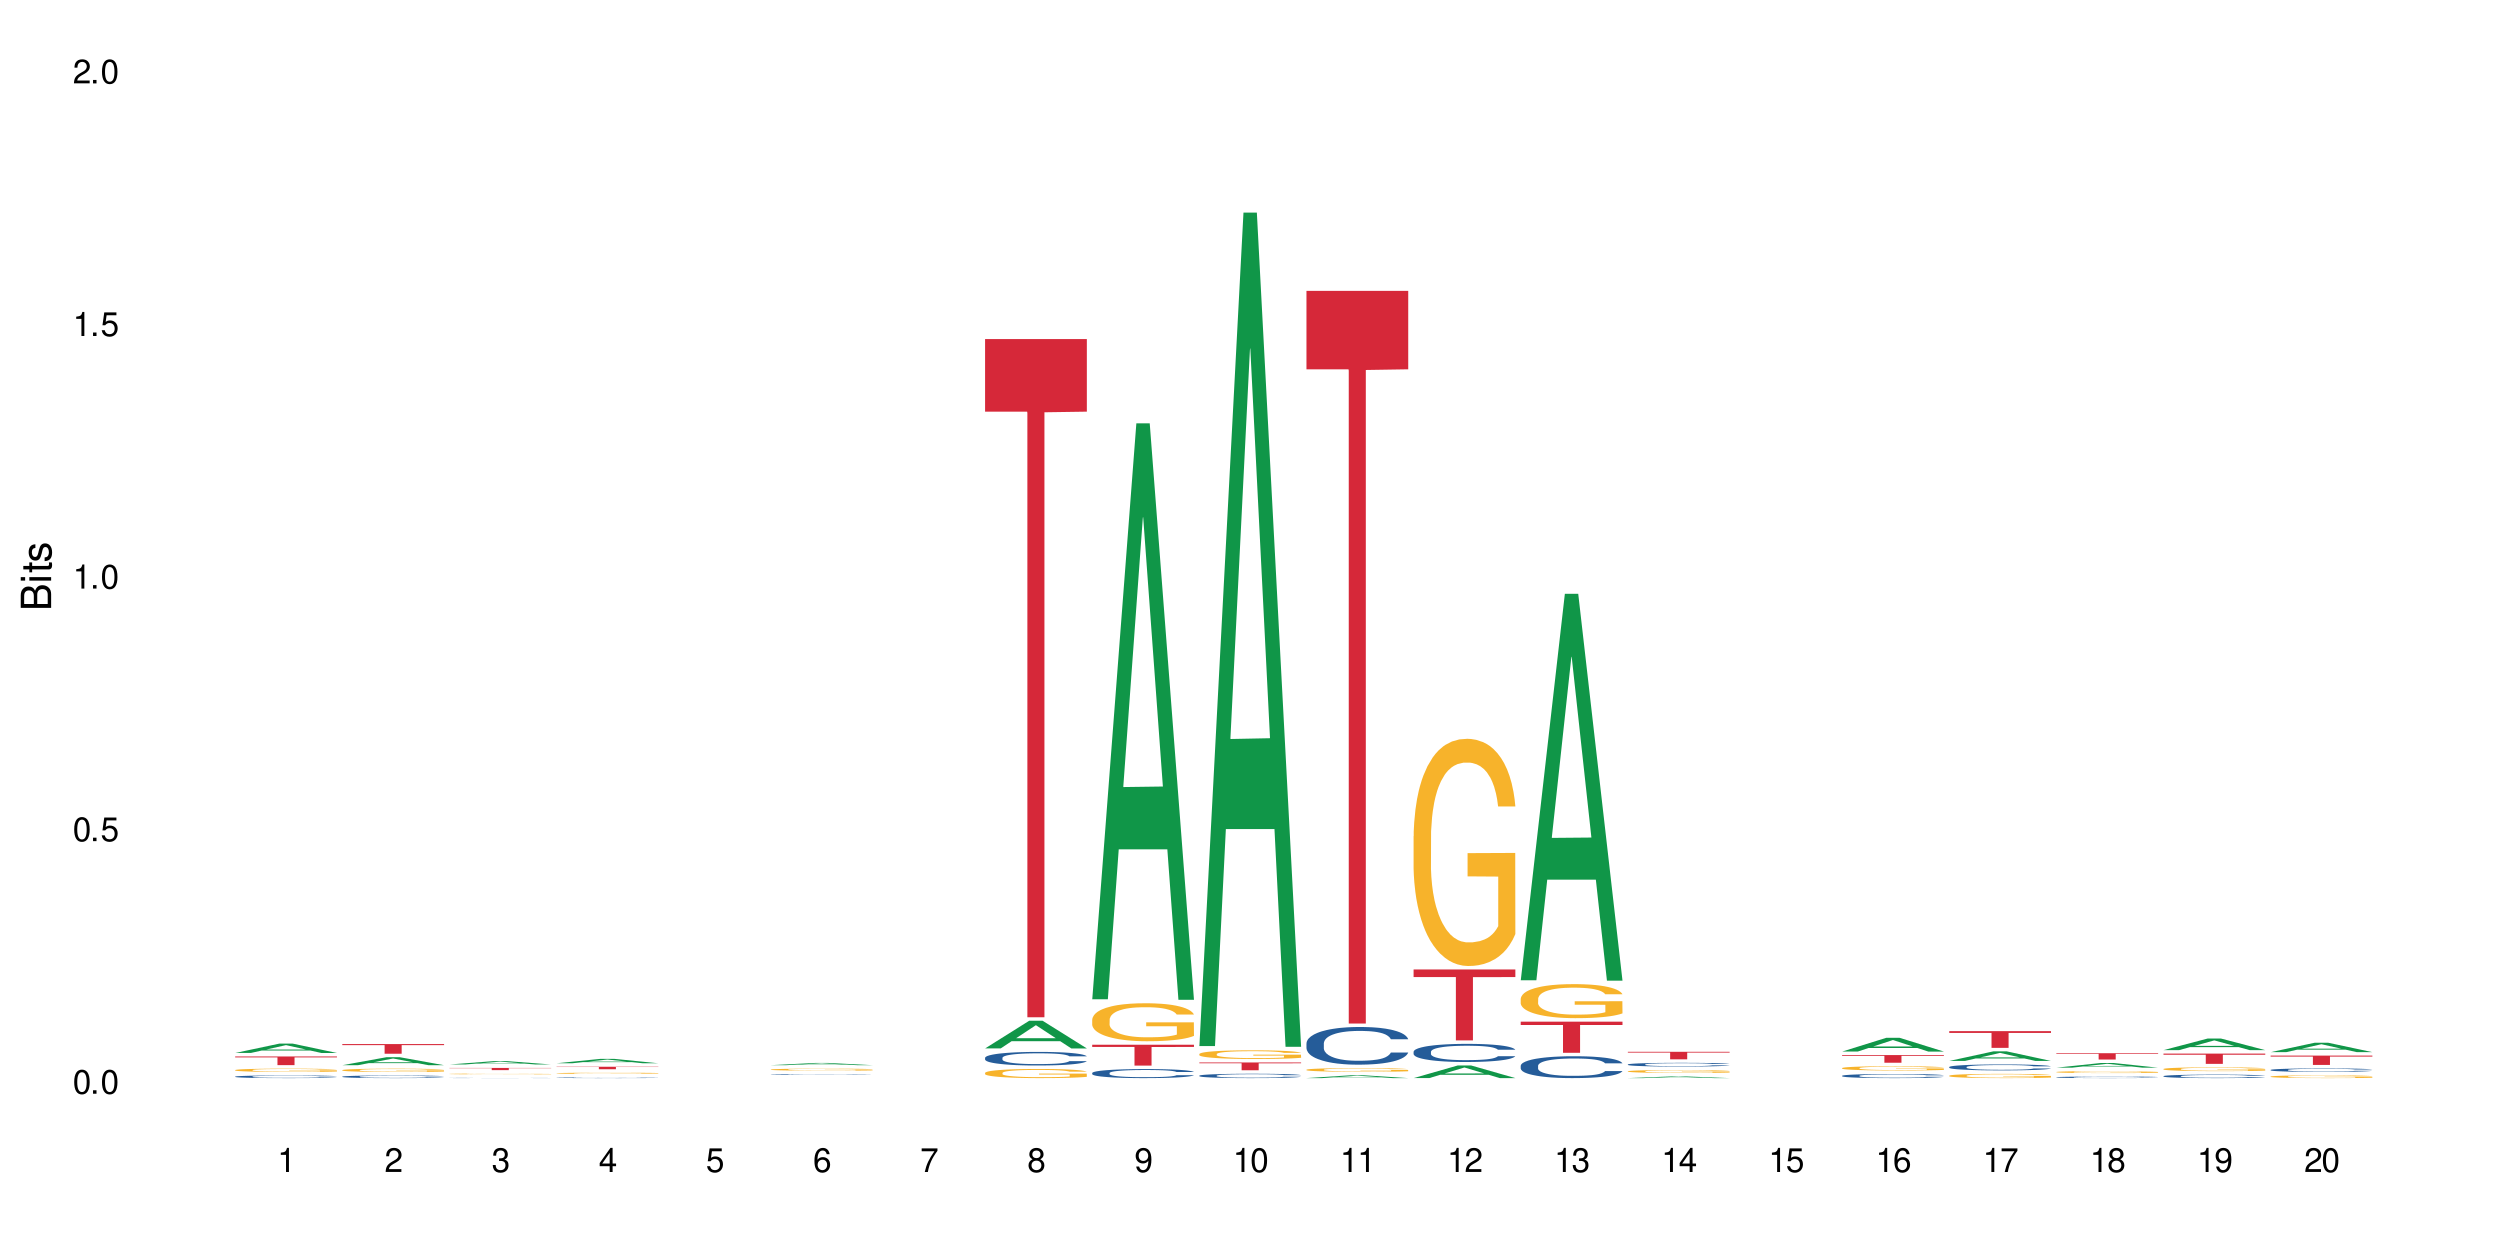 <?xml version="1.0" encoding="UTF-8"?>
<svg xmlns="http://www.w3.org/2000/svg" xmlns:xlink="http://www.w3.org/1999/xlink" width="720" height="360" viewBox="0 0 720 360">
<defs>
<g>
<g id="glyph-0-0">
</g>
<g id="glyph-0-1">
<path d="M 2.641 -6.938 C 2 -6.938 1.422 -6.656 1.078 -6.172 C 0.641 -5.562 0.406 -4.641 0.406 -3.359 C 0.406 -1.016 1.188 0.219 2.641 0.219 C 4.078 0.219 4.859 -1.016 4.859 -3.297 C 4.859 -4.641 4.656 -5.547 4.203 -6.172 C 3.844 -6.656 3.281 -6.938 2.641 -6.938 Z M 2.641 -6.188 C 3.547 -6.188 4 -5.25 4 -3.375 C 4 -1.406 3.562 -0.484 2.625 -0.484 C 1.734 -0.484 1.281 -1.438 1.281 -3.344 C 1.281 -5.25 1.734 -6.188 2.641 -6.188 Z M 2.641 -6.188 "/>
</g>
<g id="glyph-0-2">
<path d="M 1.828 -1 L 0.828 -1 L 0.828 0 L 1.828 0 Z M 1.828 -1 "/>
</g>
<g id="glyph-0-3">
<path d="M 4.562 -6.797 L 1.062 -6.797 L 0.547 -3.094 L 1.328 -3.094 C 1.719 -3.562 2.047 -3.734 2.578 -3.734 C 3.484 -3.734 4.062 -3.109 4.062 -2.094 C 4.062 -1.125 3.484 -0.531 2.578 -0.531 C 1.828 -0.531 1.375 -0.906 1.188 -1.672 L 0.328 -1.672 C 0.453 -1.109 0.547 -0.844 0.75 -0.594 C 1.125 -0.078 1.828 0.219 2.594 0.219 C 3.969 0.219 4.922 -0.781 4.922 -2.219 C 4.922 -3.562 4.031 -4.484 2.719 -4.484 C 2.25 -4.484 1.859 -4.359 1.469 -4.062 L 1.734 -5.969 L 4.562 -5.969 Z M 4.562 -6.797 "/>
</g>
<g id="glyph-0-4">
<path d="M 2.484 -4.938 L 2.484 0 L 3.328 0 L 3.328 -6.938 L 2.766 -6.938 C 2.469 -5.875 2.281 -5.734 0.984 -5.562 L 0.984 -4.938 Z M 2.484 -4.938 "/>
</g>
<g id="glyph-0-5">
<path d="M 4.859 -0.828 L 1.281 -0.828 C 1.359 -1.406 1.672 -1.781 2.5 -2.281 L 3.469 -2.828 C 4.406 -3.344 4.906 -4.062 4.906 -4.906 C 4.906 -5.484 4.672 -6.031 4.266 -6.406 C 3.859 -6.766 3.375 -6.938 2.719 -6.938 C 1.859 -6.938 1.219 -6.625 0.844 -6.031 C 0.609 -5.672 0.5 -5.234 0.484 -4.531 L 1.328 -4.531 C 1.359 -5.016 1.406 -5.281 1.531 -5.516 C 1.75 -5.938 2.188 -6.203 2.703 -6.203 C 3.469 -6.203 4.031 -5.641 4.031 -4.891 C 4.031 -4.344 3.719 -3.859 3.125 -3.516 L 2.234 -3 C 0.812 -2.172 0.406 -1.531 0.328 -0.016 L 4.859 -0.016 Z M 4.859 -0.828 "/>
</g>
<g id="glyph-0-6">
<path d="M 2.125 -3.188 L 2.578 -3.188 C 3.5 -3.188 3.984 -2.766 3.984 -1.922 C 3.984 -1.062 3.469 -0.531 2.594 -0.531 C 1.656 -0.531 1.203 -1 1.156 -2.016 L 0.312 -2.016 C 0.344 -1.453 0.438 -1.094 0.609 -0.781 C 0.953 -0.109 1.625 0.219 2.547 0.219 C 3.953 0.219 4.859 -0.625 4.859 -1.938 C 4.859 -2.828 4.516 -3.297 3.703 -3.594 C 4.344 -3.844 4.656 -4.328 4.656 -5.031 C 4.656 -6.219 3.875 -6.938 2.578 -6.938 C 1.203 -6.938 0.484 -6.172 0.453 -4.703 L 1.297 -4.703 C 1.312 -5.125 1.344 -5.359 1.453 -5.578 C 1.641 -5.969 2.062 -6.203 2.594 -6.203 C 3.344 -6.203 3.797 -5.75 3.797 -5 C 3.797 -4.516 3.609 -4.219 3.25 -4.047 C 3.016 -3.953 2.703 -3.922 2.125 -3.906 Z M 2.125 -3.188 "/>
</g>
<g id="glyph-0-7">
<path d="M 3.141 -1.672 L 3.141 0 L 3.984 0 L 3.984 -1.672 L 4.984 -1.672 L 4.984 -2.438 L 3.984 -2.438 L 3.984 -6.938 L 3.359 -6.938 L 0.266 -2.578 L 0.266 -1.672 Z M 3.141 -2.438 L 1 -2.438 L 3.141 -5.5 Z M 3.141 -2.438 "/>
</g>
<g id="glyph-0-8">
<path d="M 4.781 -5.125 C 4.609 -6.266 3.891 -6.938 2.844 -6.938 C 2.094 -6.938 1.422 -6.578 1.031 -5.953 C 0.594 -5.266 0.406 -4.422 0.406 -3.172 C 0.406 -2 0.578 -1.25 0.984 -0.641 C 1.359 -0.078 1.953 0.219 2.703 0.219 C 3.984 0.219 4.922 -0.75 4.922 -2.094 C 4.922 -3.375 4.062 -4.281 2.844 -4.281 C 2.172 -4.281 1.641 -4.031 1.281 -3.516 C 1.281 -5.234 1.828 -6.188 2.797 -6.188 C 3.391 -6.188 3.797 -5.797 3.938 -5.125 Z M 2.734 -3.531 C 3.547 -3.531 4.062 -2.953 4.062 -2.031 C 4.062 -1.156 3.484 -0.531 2.703 -0.531 C 1.922 -0.531 1.328 -1.188 1.328 -2.078 C 1.328 -2.938 1.906 -3.531 2.734 -3.531 Z M 2.734 -3.531 "/>
</g>
<g id="glyph-0-9">
<path d="M 4.984 -6.797 L 0.438 -6.797 L 0.438 -5.969 L 4.109 -5.969 C 2.5 -3.656 1.828 -2.234 1.328 0 L 2.219 0 C 2.594 -2.172 3.453 -4.047 4.984 -6.094 Z M 4.984 -6.797 "/>
</g>
<g id="glyph-0-10">
<path d="M 3.75 -3.656 C 4.469 -4.094 4.688 -4.438 4.688 -5.078 C 4.688 -6.172 3.844 -6.938 2.641 -6.938 C 1.438 -6.938 0.594 -6.172 0.594 -5.094 C 0.594 -4.438 0.812 -4.094 1.516 -3.656 C 0.734 -3.266 0.359 -2.703 0.359 -1.922 C 0.359 -0.656 1.281 0.219 2.641 0.219 C 3.984 0.219 4.922 -0.656 4.922 -1.922 C 4.922 -2.703 4.531 -3.266 3.75 -3.656 Z M 2.641 -6.188 C 3.359 -6.188 3.812 -5.75 3.812 -5.062 C 3.812 -4.406 3.344 -3.984 2.641 -3.984 C 1.922 -3.984 1.453 -4.406 1.453 -5.078 C 1.453 -5.75 1.922 -6.188 2.641 -6.188 Z M 2.641 -3.266 C 3.484 -3.266 4.062 -2.719 4.062 -1.906 C 4.062 -1.078 3.484 -0.531 2.625 -0.531 C 1.797 -0.531 1.219 -1.094 1.219 -1.906 C 1.219 -2.719 1.781 -3.266 2.641 -3.266 Z M 2.641 -3.266 "/>
</g>
<g id="glyph-0-11">
<path d="M 0.516 -1.578 C 0.672 -0.453 1.406 0.219 2.438 0.219 C 3.188 0.219 3.859 -0.141 4.266 -0.766 C 4.688 -1.453 4.891 -2.297 4.891 -3.547 C 4.891 -4.719 4.703 -5.453 4.312 -6.078 C 3.938 -6.641 3.344 -6.938 2.594 -6.938 C 1.297 -6.938 0.359 -5.969 0.359 -4.625 C 0.359 -3.344 1.234 -2.453 2.453 -2.453 C 3.094 -2.453 3.578 -2.672 4.016 -3.203 C 4 -1.484 3.469 -0.531 2.5 -0.531 C 1.906 -0.531 1.484 -0.906 1.359 -1.578 Z M 2.578 -6.203 C 3.375 -6.203 3.969 -5.531 3.969 -4.641 C 3.969 -3.797 3.391 -3.188 2.547 -3.188 C 1.734 -3.188 1.234 -3.766 1.234 -4.688 C 1.234 -5.562 1.797 -6.203 2.578 -6.203 Z M 2.578 -6.203 "/>
</g>
<g id="glyph-1-0">
</g>
<g id="glyph-1-1">
<path d="M 0 -0.953 L 0 -4.891 C 0 -5.719 -0.234 -6.344 -0.734 -6.797 C -1.188 -7.234 -1.812 -7.469 -2.5 -7.469 C -3.547 -7.469 -4.188 -7 -4.625 -5.875 C -4.984 -6.688 -5.625 -7.094 -6.531 -7.094 C -7.172 -7.094 -7.734 -6.859 -8.141 -6.391 C -8.562 -5.922 -8.75 -5.344 -8.75 -4.5 L -8.75 -0.953 Z M -4.984 -2.062 L -7.766 -2.062 L -7.766 -4.219 C -7.766 -4.844 -7.688 -5.203 -7.453 -5.5 C -7.219 -5.812 -6.859 -5.969 -6.375 -5.969 C -5.891 -5.969 -5.531 -5.812 -5.297 -5.5 C -5.062 -5.203 -4.984 -4.844 -4.984 -4.219 Z M -0.984 -2.062 L -4 -2.062 L -4 -4.781 C -4 -5.766 -3.438 -6.359 -2.484 -6.359 C -1.547 -6.359 -0.984 -5.766 -0.984 -4.781 Z M -0.984 -2.062 "/>
</g>
<g id="glyph-1-2">
<path d="M -6.281 -1.797 L -6.281 -0.797 L 0 -0.797 L 0 -1.797 Z M -8.75 -1.797 L -8.75 -0.797 L -7.484 -0.797 L -7.484 -1.797 Z M -8.75 -1.797 "/>
</g>
<g id="glyph-1-3">
<path d="M -6.281 -3.047 L -6.281 -2.016 L -8.016 -2.016 L -8.016 -1.016 L -6.281 -1.016 L -6.281 -0.172 L -5.469 -0.172 L -5.469 -1.016 L -0.719 -1.016 C -0.078 -1.016 0.281 -1.453 0.281 -2.234 C 0.281 -2.5 0.25 -2.719 0.188 -3.047 L -0.641 -3.047 C -0.609 -2.906 -0.594 -2.766 -0.594 -2.562 C -0.594 -2.141 -0.719 -2.016 -1.156 -2.016 L -5.469 -2.016 L -5.469 -3.047 Z M -6.281 -3.047 "/>
</g>
<g id="glyph-1-4">
<path d="M -4.531 -5.25 C -5.766 -5.25 -6.469 -4.422 -6.469 -2.969 C -6.469 -1.516 -5.719 -0.562 -4.547 -0.562 C -3.562 -0.562 -3.094 -1.062 -2.734 -2.562 L -2.516 -3.484 C -2.344 -4.188 -2.094 -4.469 -1.641 -4.469 C -1.047 -4.469 -0.641 -3.875 -0.641 -3 C -0.641 -2.453 -0.797 -2 -1.062 -1.75 C -1.25 -1.594 -1.422 -1.531 -1.875 -1.469 L -1.875 -0.406 C -0.422 -0.453 0.281 -1.266 0.281 -2.922 C 0.281 -4.5 -0.5 -5.516 -1.719 -5.516 C -2.656 -5.516 -3.172 -4.984 -3.469 -3.734 L -3.703 -2.766 C -3.891 -1.953 -4.156 -1.609 -4.594 -1.609 C -5.188 -1.609 -5.547 -2.125 -5.547 -2.938 C -5.547 -3.75 -5.203 -4.172 -4.531 -4.203 Z M -4.531 -5.25 "/>
</g>
</g>
</defs>
<rect x="-72" y="-36" width="864" height="432" fill="rgb(100%, 100%, 100%)" fill-opacity="1"/>
<path fill-rule="nonzero" fill="rgb(6.275%, 58.824%, 28.235%)" fill-opacity="1" d="M 67.73 303.254 L 67.762 303.25 L 80.445 300.562 L 84.297 300.562 L 97.043 303.258 L 92.562 303.258 L 89.371 302.555 L 75.371 302.555 L 72.238 303.254 L 67.73 303.254 L 76.719 302.262 L 88.086 302.262 L 82.418 301.004 L 82.355 301 L 82.293 301.008 L 76.688 302.262 L 76.719 302.262 Z M 67.73 303.254 "/>
<path fill-rule="nonzero" fill="rgb(14.51%, 36.078%, 60%)" fill-opacity="1" d="M 67.73 310.059 L 67.766 310.059 L 67.766 310.043 L 67.875 310.016 L 68.125 309.98 L 68.375 309.957 L 69.02 309.918 L 69.91 309.879 L 70.84 309.848 L 71.52 309.828 L 72.129 309.812 L 73.523 309.789 L 74.414 309.773 L 75.379 309.762 L 76.559 309.75 L 77.418 309.742 L 79.348 309.73 L 80.777 309.727 L 85.711 309.727 L 86.746 309.73 L 87.891 309.738 L 88.855 309.742 L 90.535 309.758 L 92.035 309.777 L 92.715 309.789 L 93.789 309.812 L 94.609 309.832 L 95.184 309.852 L 95.824 309.879 L 96.398 309.91 L 96.828 309.945 L 97.043 309.977 L 92.035 309.977 L 91.785 309.945 L 91.5 309.926 L 90.965 309.895 L 90.43 309.875 L 89.68 309.855 L 89 309.844 L 88.07 309.828 L 87.246 309.82 L 86.391 309.812 L 85.566 309.809 L 83.996 309.805 L 82.172 309.805 L 81.492 309.809 L 80.098 309.812 L 79.348 309.816 L 78.277 309.828 L 77.523 309.836 L 76.633 309.852 L 76.023 309.863 L 75.273 309.879 L 74.738 309.898 L 74.129 309.922 L 73.773 309.938 L 73.449 309.957 L 73.164 309.98 L 72.949 310.004 L 72.805 310.031 L 72.734 310.055 L 72.734 310.164 L 72.805 310.191 L 72.984 310.219 L 73.449 310.262 L 74.129 310.301 L 74.914 310.332 L 75.668 310.352 L 76.094 310.363 L 76.668 310.371 L 77.562 310.387 L 78.848 310.402 L 79.598 310.406 L 80.742 310.414 L 84.887 310.414 L 85.816 310.41 L 86.781 310.402 L 88.105 310.391 L 88.926 310.379 L 89.641 310.367 L 90.18 310.352 L 90.535 310.34 L 91.07 310.32 L 91.5 310.297 L 91.824 310.27 L 92.035 310.246 L 97.043 310.246 L 96.828 310.277 L 96.504 310.305 L 96.184 310.324 L 95.684 310.348 L 95.109 310.371 L 94.289 310.395 L 93.609 310.41 L 92.715 310.43 L 91.895 310.441 L 91 310.453 L 89.68 310.469 L 88.82 310.477 L 87.891 310.48 L 86.781 310.488 L 85.387 310.492 L 83.887 310.496 L 82.492 310.496 L 80.992 310.492 L 79.883 310.492 L 78.418 310.484 L 76.594 310.473 L 75.273 310.457 L 74.238 310.445 L 73.344 310.43 L 72.344 310.414 L 71.055 310.383 L 70.27 310.355 L 69.734 310.336 L 69.125 310.309 L 68.695 310.285 L 68.195 310.246 L 67.84 310.195 L 67.73 310.156 Z M 67.73 310.059 "/>
<path fill-rule="nonzero" fill="rgb(96.863%, 70.196%, 16.863%)" fill-opacity="1" d="M 67.73 308.176 L 67.766 308.176 L 67.766 308.16 L 67.91 308.121 L 68.266 308.066 L 68.73 308.02 L 69.23 307.984 L 69.555 307.969 L 70.09 307.941 L 70.555 307.922 L 71.734 307.883 L 73.234 307.848 L 74.059 307.832 L 74.988 307.816 L 76.309 307.801 L 76.918 307.793 L 78.777 307.777 L 80.887 307.77 L 84.281 307.77 L 85.746 307.773 L 87.746 307.781 L 88.891 307.789 L 89.785 307.801 L 90.715 307.812 L 91.859 307.828 L 92.93 307.848 L 93.789 307.871 L 94.645 307.895 L 95.359 307.926 L 95.969 307.953 L 96.504 307.992 L 96.828 308.023 L 97.043 308.051 L 92.074 308.051 L 91.785 308.023 L 91.465 308 L 90.93 307.969 L 90.395 307.949 L 89.855 307.934 L 88.855 307.91 L 87.996 307.895 L 86.926 307.883 L 85.891 307.875 L 84.711 307.871 L 83.996 307.867 L 82.102 307.867 L 80.383 307.875 L 79.383 307.883 L 78.668 307.887 L 77.668 307.902 L 77.059 307.91 L 76.703 307.918 L 75.629 307.945 L 74.914 307.969 L 74.523 307.988 L 74.023 308.012 L 73.664 308.035 L 73.27 308.07 L 73.059 308.098 L 72.77 308.156 L 72.734 308.312 L 72.844 308.348 L 73.059 308.383 L 73.344 308.414 L 73.773 308.449 L 74.199 308.473 L 74.953 308.508 L 75.594 308.531 L 76.094 308.547 L 77.059 308.57 L 77.453 308.578 L 78.383 308.594 L 79.348 308.605 L 80.527 308.613 L 81.422 308.621 L 82.852 308.625 L 84.672 308.625 L 86.82 308.621 L 88.176 308.613 L 89.105 308.605 L 89.715 308.598 L 90.465 308.59 L 91 308.582 L 91.5 308.57 L 92.109 308.555 L 92.109 308.348 L 83.281 308.348 L 83.281 308.25 L 97.004 308.25 L 97.043 308.59 L 96.289 308.613 L 95.359 308.637 L 94.469 308.652 L 93.539 308.668 L 92.215 308.684 L 91.145 308.695 L 89.5 308.707 L 87.996 308.715 L 86.426 308.719 L 85.031 308.723 L 81.922 308.723 L 80.348 308.719 L 79.098 308.711 L 77.953 308.703 L 76.809 308.691 L 75.379 308.672 L 74.449 308.656 L 72.52 308.617 L 71.664 308.594 L 71.09 308.574 L 70.52 308.555 L 69.91 308.527 L 69.34 308.496 L 68.91 308.473 L 68.516 308.441 L 68.23 308.41 L 67.945 308.371 L 67.801 308.34 L 67.73 308.312 Z M 67.73 308.176 "/>
<path fill-rule="nonzero" fill="rgb(83.922%, 15.686%, 22.353%)" fill-opacity="1" d="M 67.73 304.258 L 97.043 304.258 L 97.043 304.527 L 84.824 304.527 L 84.824 306.766 L 79.91 306.766 L 79.91 304.531 L 79.84 304.527 L 67.73 304.527 Z M 67.73 304.258 "/>
<path fill-rule="nonzero" fill="rgb(6.275%, 58.824%, 28.235%)" fill-opacity="1" d="M 98.582 306.777 L 98.613 306.777 L 111.297 304.477 L 115.148 304.477 L 127.895 306.781 L 123.418 306.781 L 120.223 306.18 L 106.223 306.18 L 103.094 306.777 L 98.582 306.777 L 107.57 305.93 L 118.938 305.93 L 113.27 304.855 L 113.207 304.852 L 113.145 304.859 L 107.539 305.93 L 107.57 305.93 Z M 98.582 306.777 "/>
<path fill-rule="nonzero" fill="rgb(14.51%, 36.078%, 60%)" fill-opacity="1" d="M 98.582 310.066 L 98.621 310.066 L 98.621 310.051 L 98.727 310.023 L 98.977 309.988 L 99.227 309.965 L 99.871 309.926 L 100.766 309.887 L 101.695 309.855 L 102.371 309.836 L 102.98 309.824 L 104.375 309.797 L 105.27 309.785 L 106.234 309.773 L 107.414 309.762 L 108.27 309.754 L 110.199 309.742 L 111.629 309.738 L 116.562 309.738 L 117.602 309.742 L 118.742 309.75 L 119.707 309.754 L 121.391 309.77 L 122.891 309.789 L 123.57 309.801 L 124.641 309.82 L 125.465 309.844 L 126.035 309.859 L 126.68 309.887 L 127.25 309.918 L 127.68 309.953 L 127.895 309.984 L 122.891 309.984 L 122.641 309.953 L 122.355 309.934 L 121.816 309.906 L 121.281 309.887 L 120.531 309.863 L 119.852 309.852 L 118.922 309.84 L 118.102 309.828 L 117.242 309.824 L 116.422 309.82 L 114.848 309.816 L 112.344 309.816 L 110.953 309.824 L 110.199 309.828 L 109.129 309.836 L 108.379 309.848 L 107.484 309.859 L 106.875 309.871 L 106.125 309.891 L 105.59 309.906 L 104.98 309.93 L 104.625 309.945 L 104.305 309.965 L 104.016 309.988 L 103.801 310.012 L 103.66 310.039 L 103.59 310.062 L 103.59 310.172 L 103.66 310.195 L 103.84 310.227 L 104.305 310.266 L 104.98 310.305 L 105.77 310.332 L 106.52 310.355 L 106.949 310.363 L 107.52 310.375 L 108.414 310.387 L 109.699 310.402 L 110.449 310.406 L 111.594 310.414 L 112.773 310.418 L 114.348 310.418 L 115.742 310.414 L 116.672 310.41 L 117.637 310.406 L 118.957 310.395 L 119.781 310.383 L 120.496 310.367 L 121.031 310.355 L 121.391 310.344 L 121.926 310.324 L 122.355 310.301 L 122.676 310.273 L 122.891 310.25 L 127.895 310.25 L 127.68 310.277 L 127.359 310.305 L 127.035 310.324 L 126.535 310.352 L 125.965 310.371 L 125.141 310.395 L 124.461 310.41 L 123.57 310.43 L 122.746 310.441 L 121.852 310.453 L 120.531 310.469 L 119.672 310.477 L 118.742 310.48 L 117.637 310.488 L 116.242 310.492 L 114.742 310.496 L 113.348 310.496 L 111.844 310.492 L 110.738 310.492 L 109.27 310.484 L 107.449 310.473 L 106.125 310.461 L 105.09 310.445 L 104.195 310.434 L 103.195 310.414 L 101.906 310.383 L 101.121 310.359 L 100.586 310.34 L 99.977 310.312 L 99.551 310.289 L 99.047 310.25 L 98.691 310.199 L 98.582 310.164 Z M 98.582 310.066 "/>
<path fill-rule="nonzero" fill="rgb(96.863%, 70.196%, 16.863%)" fill-opacity="1" d="M 98.582 308.191 L 98.621 308.191 L 98.621 308.172 L 98.762 308.133 L 99.121 308.078 L 99.586 308.035 L 100.086 308 L 100.406 307.98 L 100.941 307.957 L 101.406 307.938 L 102.586 307.898 L 104.09 307.859 L 104.91 307.844 L 105.84 307.828 L 107.164 307.812 L 107.77 307.809 L 109.629 307.793 L 111.738 307.785 L 114.062 307.781 L 115.133 307.781 L 116.598 307.785 L 118.602 307.797 L 119.746 307.805 L 120.637 307.812 L 121.566 307.824 L 122.711 307.844 L 123.785 307.863 L 124.641 307.883 L 125.5 307.91 L 126.215 307.938 L 126.82 307.969 L 127.359 308.004 L 127.68 308.035 L 127.895 308.066 L 122.926 308.066 L 122.641 308.035 L 122.316 308.012 L 121.781 307.984 L 121.246 307.961 L 120.711 307.945 L 119.707 307.922 L 118.852 307.91 L 117.777 307.898 L 116.742 307.891 L 115.562 307.883 L 112.953 307.883 L 111.238 307.887 L 110.238 307.895 L 109.523 307.902 L 108.52 307.914 L 107.914 307.926 L 107.555 307.934 L 106.484 307.961 L 105.77 307.984 L 105.375 308 L 104.875 308.027 L 104.516 308.051 L 104.125 308.086 L 103.91 308.109 L 103.625 308.172 L 103.59 308.328 L 103.695 308.359 L 103.91 308.395 L 104.195 308.426 L 104.625 308.461 L 105.055 308.484 L 105.805 308.52 L 106.449 308.543 L 106.949 308.559 L 107.914 308.582 L 108.305 308.59 L 109.234 308.605 L 110.199 308.617 L 111.379 308.625 L 112.273 308.633 L 113.703 308.637 L 115.527 308.637 L 117.672 308.633 L 119.031 308.625 L 119.957 308.617 L 120.566 308.609 L 121.316 308.602 L 121.852 308.594 L 122.355 308.582 L 122.961 308.566 L 122.961 308.359 L 114.133 308.359 L 114.133 308.262 L 127.859 308.262 L 127.895 308.602 L 127.145 308.625 L 126.215 308.648 L 125.32 308.664 L 124.391 308.68 L 123.07 308.695 L 121.996 308.707 L 120.352 308.719 L 118.852 308.727 L 117.277 308.73 L 115.883 308.734 L 112.773 308.734 L 111.203 308.727 L 109.949 308.723 L 108.809 308.711 L 107.664 308.703 L 106.234 308.684 L 105.305 308.668 L 103.375 308.629 L 102.516 308.605 L 101.945 308.586 L 101.371 308.566 L 100.766 308.539 L 100.191 308.512 L 99.762 308.484 L 99.371 308.453 L 99.086 308.422 L 98.797 308.383 L 98.656 308.352 L 98.582 308.328 Z M 98.582 308.191 "/>
<path fill-rule="nonzero" fill="rgb(83.922%, 15.686%, 22.353%)" fill-opacity="1" d="M 98.582 300.699 L 127.895 300.699 L 127.895 300.996 L 115.68 301 L 115.68 303.477 L 110.766 303.477 L 110.766 301 L 110.691 300.996 L 98.582 300.996 Z M 98.582 300.699 "/>
<path fill-rule="nonzero" fill="rgb(6.275%, 58.824%, 28.235%)" fill-opacity="1" d="M 129.438 306.574 L 129.469 306.57 L 142.152 305.602 L 146.004 305.602 L 158.746 306.574 L 154.27 306.574 L 151.074 306.32 L 137.078 306.32 L 133.945 306.574 L 129.438 306.574 L 138.426 306.215 L 149.793 306.215 L 144.125 305.758 L 144.062 305.758 L 143.996 305.762 L 138.395 306.215 L 138.426 306.215 Z M 129.438 306.574 "/>
<path fill-rule="nonzero" fill="rgb(14.51%, 36.078%, 60%)" fill-opacity="1" d="M 129.438 310.453 L 129.473 310.449 L 129.578 310.445 L 129.828 310.441 L 130.082 310.441 L 130.723 310.438 L 131.617 310.434 L 132.547 310.43 L 133.227 310.426 L 133.832 310.426 L 135.227 310.422 L 137.086 310.422 L 138.266 310.418 L 150.562 310.418 L 152.242 310.422 L 154.422 310.422 L 155.496 310.426 L 156.316 310.43 L 156.887 310.43 L 157.531 310.434 L 158.105 310.438 L 158.531 310.441 L 158.746 310.441 L 153.492 310.441 L 153.207 310.438 L 152.672 310.434 L 152.133 310.434 L 151.383 310.43 L 150.703 310.43 L 149.773 310.426 L 139.98 310.426 L 139.23 310.43 L 137.73 310.43 L 136.98 310.434 L 136.441 310.434 L 135.836 310.438 L 135.477 310.438 L 135.156 310.441 L 134.871 310.441 L 134.656 310.445 L 134.512 310.449 L 134.441 310.449 L 134.441 310.461 L 134.512 310.465 L 134.691 310.469 L 135.156 310.473 L 135.836 310.477 L 136.621 310.48 L 137.801 310.48 L 138.371 310.484 L 141.305 310.484 L 142.449 310.488 L 147.523 310.488 L 148.488 310.484 L 150.633 310.484 L 151.348 310.48 L 152.242 310.48 L 152.777 310.477 L 153.207 310.477 L 153.527 310.473 L 153.742 310.469 L 158.746 310.469 L 158.531 310.473 L 158.211 310.477 L 157.891 310.477 L 157.391 310.48 L 156.816 310.484 L 155.996 310.484 L 155.316 310.488 L 153.602 310.488 L 152.707 310.492 L 149.598 310.492 L 148.488 310.496 L 140.125 310.496 L 138.301 310.492 L 136.98 310.492 L 135.941 310.488 L 134.047 310.488 L 132.762 310.484 L 131.977 310.48 L 131.438 310.48 L 130.832 310.477 L 130.402 310.473 L 129.902 310.469 L 129.543 310.465 L 129.438 310.461 Z M 129.438 310.453 "/>
<path fill-rule="nonzero" fill="rgb(96.863%, 70.196%, 16.863%)" fill-opacity="1" d="M 129.438 309.289 L 129.473 309.289 L 129.473 309.285 L 129.617 309.277 L 129.973 309.266 L 130.438 309.254 L 130.938 309.246 L 131.258 309.242 L 131.797 309.238 L 132.262 309.23 L 133.441 309.223 L 134.941 309.215 L 135.762 309.211 L 136.691 309.207 L 138.016 309.203 L 138.625 309.203 L 140.48 309.199 L 142.59 309.195 L 145.988 309.195 L 147.453 309.199 L 149.453 309.199 L 150.598 309.203 L 151.492 309.203 L 152.422 309.207 L 153.562 309.211 L 154.637 309.215 L 155.496 309.219 L 156.352 309.227 L 157.066 309.234 L 157.676 309.238 L 158.211 309.246 L 158.531 309.254 L 158.746 309.262 L 153.777 309.262 L 153.492 309.254 L 153.172 309.25 L 152.637 309.242 L 152.098 309.238 L 151.562 309.234 L 150.562 309.23 L 149.703 309.227 L 148.633 309.223 L 147.594 309.223 L 146.414 309.219 L 143.805 309.219 L 142.09 309.223 L 140.375 309.223 L 139.375 309.227 L 138.766 309.23 L 138.41 309.23 L 137.336 309.238 L 136.621 309.242 L 136.227 309.246 L 135.727 309.254 L 135.371 309.258 L 134.977 309.266 L 134.762 309.273 L 134.477 309.285 L 134.441 309.32 L 134.547 309.328 L 134.762 309.34 L 135.047 309.344 L 135.906 309.359 L 136.656 309.367 L 137.301 309.371 L 137.801 309.375 L 138.766 309.379 L 139.16 309.383 L 140.09 309.387 L 141.055 309.391 L 143.125 309.391 L 144.555 309.395 L 146.379 309.395 L 148.523 309.391 L 150.812 309.391 L 151.418 309.387 L 152.172 309.387 L 152.707 309.383 L 153.207 309.383 L 153.812 309.379 L 153.812 309.328 L 144.984 309.328 L 144.984 309.309 L 158.711 309.309 L 158.746 309.387 L 157.996 309.391 L 157.066 309.395 L 156.172 309.398 L 155.242 309.402 L 153.922 309.406 L 152.848 309.41 L 151.203 309.414 L 146.738 309.414 L 145.094 309.418 L 143.629 309.414 L 140.805 309.414 L 139.66 309.41 L 138.516 309.41 L 137.086 309.402 L 136.156 309.402 L 135.191 309.398 L 134.227 309.391 L 133.367 309.387 L 132.227 309.379 L 131.617 309.371 L 131.047 309.363 L 130.617 309.359 L 130.223 309.352 L 129.652 309.336 L 129.508 309.328 L 129.438 309.32 Z M 129.438 309.289 "/>
<path fill-rule="nonzero" fill="rgb(83.922%, 15.686%, 22.353%)" fill-opacity="1" d="M 129.438 307.574 L 158.746 307.574 L 158.746 307.641 L 146.531 307.641 L 146.531 308.195 L 141.617 308.195 L 141.617 307.645 L 141.547 307.641 L 129.438 307.641 Z M 129.438 307.574 "/>
<path fill-rule="nonzero" fill="rgb(6.275%, 58.824%, 28.235%)" fill-opacity="1" d="M 160.289 306.223 L 160.32 306.219 L 173.004 304.945 L 176.855 304.945 L 189.602 306.223 L 185.121 306.223 L 181.93 305.891 L 167.93 305.891 L 164.801 306.223 L 160.289 306.223 L 169.277 305.75 L 180.645 305.75 L 174.977 305.152 L 174.914 305.152 L 174.852 305.156 L 169.246 305.75 L 169.277 305.75 Z M 160.289 306.223 "/>
<path fill-rule="nonzero" fill="rgb(14.51%, 36.078%, 60%)" fill-opacity="1" d="M 160.289 310.383 L 160.324 310.383 L 160.324 310.379 L 160.434 310.371 L 160.934 310.355 L 161.578 310.348 L 162.469 310.336 L 163.398 310.328 L 164.078 310.324 L 164.688 310.32 L 166.082 310.312 L 166.973 310.309 L 167.938 310.309 L 169.117 310.305 L 169.977 310.301 L 171.906 310.301 L 173.336 310.297 L 179.305 310.297 L 180.449 310.301 L 181.414 310.301 L 183.094 310.305 L 184.598 310.312 L 185.273 310.312 L 186.348 310.32 L 187.168 310.324 L 187.742 310.328 L 188.383 310.336 L 188.957 310.344 L 189.387 310.355 L 189.602 310.363 L 184.598 310.363 L 184.344 310.355 L 184.059 310.348 L 183.523 310.34 L 182.988 310.336 L 182.238 310.332 L 181.559 310.328 L 180.629 310.324 L 179.805 310.32 L 178.125 310.32 L 176.555 310.316 L 174.051 310.316 L 172.656 310.32 L 171.906 310.32 L 170.836 310.324 L 170.082 310.324 L 169.191 310.328 L 168.582 310.332 L 167.832 310.336 L 167.297 310.34 L 166.688 310.348 L 166.332 310.352 L 166.008 310.355 L 165.723 310.363 L 165.508 310.371 L 165.367 310.375 L 165.293 310.383 L 165.293 310.41 L 165.367 310.418 L 165.543 310.426 L 166.008 310.438 L 166.688 310.445 L 167.473 310.453 L 168.227 310.457 L 168.652 310.461 L 169.227 310.465 L 170.121 310.469 L 171.406 310.473 L 173.301 310.473 L 174.48 310.477 L 176.055 310.477 L 177.445 310.473 L 179.34 310.473 L 180.664 310.469 L 181.484 310.465 L 182.199 310.461 L 182.738 310.457 L 183.094 310.457 L 183.629 310.449 L 184.059 310.445 L 184.383 310.438 L 184.598 310.43 L 189.602 310.43 L 189.387 310.438 L 189.062 310.445 L 188.742 310.449 L 188.242 310.457 L 187.668 310.465 L 186.848 310.469 L 186.168 310.473 L 185.273 310.477 L 184.453 310.48 L 183.559 310.484 L 182.238 310.488 L 181.379 310.488 L 180.449 310.492 L 179.34 310.492 L 177.949 310.496 L 172.441 310.496 L 170.977 310.492 L 169.152 310.488 L 167.832 310.484 L 166.797 310.48 L 165.902 310.48 L 164.902 310.473 L 163.613 310.465 L 162.828 310.461 L 162.293 310.453 L 161.684 310.449 L 161.254 310.441 L 160.754 310.43 L 160.398 310.418 L 160.289 310.41 Z M 160.289 310.383 "/>
<path fill-rule="nonzero" fill="rgb(96.863%, 70.196%, 16.863%)" fill-opacity="1" d="M 160.289 309.094 L 160.324 309.094 L 160.324 309.086 L 160.469 309.07 L 160.824 309.051 L 161.289 309.035 L 161.789 309.023 L 162.113 309.016 L 162.648 309.004 L 163.113 309 L 164.293 308.984 L 165.793 308.969 L 166.617 308.965 L 167.547 308.957 L 168.867 308.953 L 169.477 308.949 L 171.336 308.945 L 173.445 308.941 L 178.305 308.941 L 180.305 308.945 L 181.449 308.949 L 182.344 308.953 L 183.273 308.957 L 184.418 308.965 L 185.488 308.973 L 187.207 308.988 L 187.922 309 L 188.527 309.012 L 189.062 309.023 L 189.387 309.035 L 189.602 309.047 L 184.633 309.047 L 184.344 309.035 L 184.023 309.027 L 183.488 309.016 L 182.953 309.008 L 182.414 309 L 181.414 308.992 L 180.559 308.988 L 179.484 308.984 L 178.449 308.98 L 177.27 308.98 L 176.555 308.977 L 174.66 308.977 L 172.941 308.98 L 171.941 308.984 L 171.227 308.984 L 170.227 308.992 L 169.617 308.996 L 169.262 308.996 L 168.188 309.008 L 167.473 309.016 L 167.082 309.023 L 166.582 309.031 L 166.223 309.039 L 165.828 309.055 L 165.617 309.062 L 165.328 309.086 L 165.293 309.145 L 165.402 309.156 L 165.617 309.168 L 165.902 309.18 L 166.332 309.195 L 166.758 309.203 L 167.512 309.215 L 168.152 309.223 L 168.652 309.23 L 169.617 309.238 L 170.012 309.242 L 170.941 309.246 L 171.906 309.25 L 173.086 309.254 L 173.98 309.258 L 179.379 309.258 L 180.734 309.254 L 181.664 309.254 L 182.273 309.25 L 183.023 309.246 L 183.559 309.242 L 184.059 309.238 L 184.668 309.234 L 184.668 309.156 L 175.84 309.156 L 175.84 309.121 L 189.562 309.121 L 189.602 309.246 L 188.848 309.254 L 187.922 309.262 L 187.027 309.27 L 186.098 309.273 L 184.773 309.281 L 183.703 309.285 L 182.059 309.289 L 180.559 309.293 L 178.984 309.293 L 177.59 309.297 L 174.48 309.297 L 172.906 309.293 L 171.656 309.289 L 170.512 309.289 L 169.367 309.285 L 167.938 309.277 L 167.008 309.27 L 166.043 309.266 L 165.078 309.258 L 164.223 309.246 L 163.648 309.242 L 163.078 309.234 L 162.469 309.223 L 161.898 309.211 L 161.469 309.203 L 161.074 309.191 L 160.789 309.18 L 160.504 309.164 L 160.359 309.152 L 160.289 309.145 Z M 160.289 309.094 "/>
<path fill-rule="nonzero" fill="rgb(83.922%, 15.686%, 22.353%)" fill-opacity="1" d="M 160.289 307.223 L 189.602 307.223 L 189.602 307.301 L 177.383 307.301 L 177.383 307.941 L 172.469 307.941 L 172.469 307.301 L 160.289 307.301 Z M 160.289 307.223 "/>
<path fill-rule="nonzero" fill="rgb(6.275%, 58.824%, 28.235%)" fill-opacity="1" d="M 221.996 306.77 L 222.027 306.77 L 234.711 306.129 L 238.562 306.129 L 251.305 306.77 L 246.828 306.77 L 243.633 306.602 L 229.637 306.602 L 226.504 306.77 L 221.996 306.77 L 230.984 306.531 L 242.352 306.531 L 236.684 306.234 L 236.621 306.23 L 236.559 306.234 L 230.953 306.531 L 230.984 306.531 Z M 221.996 306.77 "/>
<path fill-rule="nonzero" fill="rgb(14.51%, 36.078%, 60%)" fill-opacity="1" d="M 221.996 309.461 L 222.031 309.457 L 222.031 309.453 L 222.137 309.445 L 222.391 309.438 L 222.641 309.43 L 223.281 309.418 L 224.176 309.406 L 225.105 309.395 L 225.785 309.391 L 226.391 309.387 L 227.785 309.379 L 228.68 309.375 L 229.645 309.371 L 230.824 309.367 L 231.684 309.363 L 233.613 309.363 L 235.043 309.359 L 239.977 309.359 L 241.012 309.363 L 243.121 309.363 L 244.801 309.371 L 246.301 309.375 L 246.98 309.379 L 248.055 309.387 L 248.875 309.391 L 249.445 309.398 L 250.09 309.406 L 250.664 309.414 L 251.09 309.426 L 251.305 309.434 L 246.301 309.434 L 246.051 309.426 L 245.766 309.418 L 245.23 309.41 L 244.691 309.406 L 243.941 309.398 L 243.262 309.395 L 242.336 309.391 L 241.512 309.387 L 240.652 309.387 L 239.832 309.383 L 235.758 309.383 L 234.363 309.387 L 233.613 309.387 L 232.539 309.391 L 231.789 309.395 L 230.895 309.398 L 230.289 309.398 L 229.539 309.406 L 229 309.41 L 228.395 309.418 L 228.035 309.422 L 227.715 309.43 L 227.43 309.434 L 227.215 309.441 L 227.07 309.449 L 227 309.457 L 227 309.492 L 227.07 309.496 L 227.25 309.508 L 227.715 309.52 L 228.395 309.531 L 229.18 309.539 L 229.93 309.547 L 230.359 309.547 L 230.93 309.551 L 231.824 309.555 L 233.113 309.559 L 233.863 309.562 L 241.047 309.562 L 242.371 309.559 L 243.191 309.555 L 243.906 309.551 L 244.441 309.547 L 244.801 309.543 L 245.336 309.535 L 245.766 309.527 L 246.086 309.523 L 246.301 309.516 L 251.305 309.516 L 251.09 309.523 L 250.77 309.531 L 250.449 309.535 L 249.949 309.543 L 249.375 309.551 L 248.555 309.559 L 247.875 309.562 L 246.98 309.566 L 246.16 309.57 L 245.266 309.574 L 243.941 309.578 L 243.086 309.582 L 242.156 309.582 L 241.047 309.586 L 238.152 309.586 L 236.758 309.59 L 235.258 309.586 L 232.684 309.586 L 230.859 309.582 L 229.539 309.578 L 228.5 309.574 L 227.605 309.57 L 226.605 309.562 L 225.32 309.555 L 224.535 309.547 L 223.996 309.543 L 223.391 309.531 L 222.961 309.527 L 222.461 309.516 L 222.102 309.5 L 221.996 309.488 Z M 221.996 309.461 "/>
<path fill-rule="nonzero" fill="rgb(96.863%, 70.196%, 16.863%)" fill-opacity="1" d="M 221.996 308.023 L 222.031 308.023 L 222.031 308.012 L 222.176 307.988 L 222.531 307.953 L 222.996 307.926 L 223.496 307.906 L 223.82 307.895 L 224.355 307.879 L 224.82 307.867 L 226 307.84 L 227.5 307.82 L 228.32 307.809 L 229.25 307.801 L 230.574 307.789 L 231.184 307.785 L 233.039 307.777 L 235.148 307.773 L 237.473 307.77 L 238.547 307.77 L 240.012 307.773 L 242.012 307.777 L 243.156 307.785 L 244.051 307.789 L 244.98 307.797 L 246.121 307.809 L 247.195 307.82 L 248.055 307.832 L 248.91 307.848 L 249.625 307.867 L 250.234 307.887 L 250.77 307.906 L 251.09 307.926 L 251.305 307.945 L 246.336 307.945 L 246.051 307.926 L 245.73 307.914 L 245.195 307.895 L 244.656 307.883 L 244.121 307.871 L 243.121 307.859 L 242.262 307.848 L 241.191 307.84 L 240.152 307.836 L 238.973 307.832 L 236.363 307.832 L 234.648 307.836 L 233.648 307.84 L 232.934 307.844 L 231.934 307.852 L 231.324 307.859 L 230.969 307.863 L 229.895 307.879 L 229.18 307.895 L 228.785 307.906 L 228.285 307.922 L 227.93 307.938 L 227.535 307.957 L 227.32 307.973 L 227.035 308.012 L 227 308.105 L 227.105 308.129 L 227.32 308.148 L 227.605 308.168 L 228.035 308.188 L 228.465 308.203 L 229.215 308.227 L 229.859 308.238 L 230.359 308.25 L 231.324 308.262 L 231.719 308.27 L 232.648 308.277 L 233.613 308.285 L 234.793 308.293 L 235.688 308.293 L 237.117 308.297 L 238.938 308.297 L 241.082 308.293 L 242.441 308.289 L 243.371 308.285 L 243.977 308.281 L 244.73 308.277 L 245.266 308.27 L 245.766 308.266 L 246.375 308.254 L 246.375 308.129 L 237.543 308.125 L 237.543 308.066 L 251.27 308.066 L 251.305 308.277 L 250.555 308.289 L 249.625 308.305 L 248.73 308.316 L 247.805 308.324 L 246.48 308.336 L 245.406 308.34 L 243.766 308.348 L 242.262 308.352 L 240.691 308.355 L 239.297 308.359 L 236.188 308.359 L 234.613 308.355 L 233.363 308.352 L 231.074 308.336 L 229.645 308.328 L 228.715 308.316 L 226.785 308.293 L 225.926 308.277 L 224.785 308.254 L 224.176 308.238 L 223.605 308.219 L 223.176 308.203 L 222.781 308.184 L 222.496 308.168 L 222.211 308.141 L 222.066 308.121 L 221.996 308.105 Z M 221.996 308.023 "/>
<path fill-rule="nonzero" fill="rgb(6.275%, 58.824%, 28.235%)" fill-opacity="1" d="M 283.703 301.941 L 283.734 301.934 L 296.414 293.977 L 300.266 293.977 L 313.012 301.949 L 308.535 301.949 L 305.34 299.867 L 291.344 299.867 L 288.211 301.941 L 283.703 301.941 L 292.688 299.008 L 304.055 299 L 298.387 295.281 L 298.324 295.273 L 298.262 295.297 L 292.656 299 L 292.688 299.008 Z M 283.703 301.941 "/>
<path fill-rule="nonzero" fill="rgb(14.51%, 36.078%, 60%)" fill-opacity="1" d="M 283.703 304.652 L 283.738 304.648 L 283.738 304.562 L 283.844 304.43 L 284.094 304.258 L 284.344 304.137 L 284.988 303.926 L 285.883 303.723 L 286.812 303.566 L 287.492 303.473 L 288.098 303.402 L 289.492 303.27 L 290.387 303.203 L 291.352 303.141 L 292.531 303.078 L 293.387 303.043 L 295.316 302.988 L 296.746 302.961 L 297.855 302.949 L 300.25 302.949 L 301.68 302.965 L 302.719 302.984 L 303.859 303.012 L 304.828 303.043 L 306.508 303.121 L 308.008 303.223 L 308.688 303.281 L 309.758 303.391 L 310.582 303.5 L 311.152 303.59 L 311.797 303.723 L 312.367 303.883 L 312.797 304.066 L 313.012 304.219 L 308.008 304.219 L 307.758 304.078 L 307.473 303.965 L 306.934 303.82 L 306.398 303.715 L 305.648 303.613 L 304.969 303.543 L 304.039 303.477 L 303.219 303.434 L 302.359 303.402 L 301.539 303.379 L 299.965 303.359 L 298.141 303.359 L 297.465 303.367 L 296.07 303.395 L 295.316 303.418 L 294.246 303.469 L 293.496 303.516 L 292.602 303.586 L 291.992 303.648 L 291.242 303.742 L 290.707 303.824 L 290.098 303.941 L 289.742 304.031 L 289.422 304.133 L 289.133 304.25 L 288.922 304.375 L 288.777 304.508 L 288.707 304.637 L 288.707 305.191 L 288.777 305.32 L 288.957 305.469 L 289.422 305.688 L 290.098 305.875 L 290.887 306.027 L 291.637 306.133 L 292.066 306.184 L 292.637 306.242 L 293.531 306.312 L 294.816 306.383 L 295.57 306.414 L 296.711 306.441 L 297.891 306.457 L 299.465 306.457 L 300.859 306.441 L 301.789 306.422 L 302.754 306.395 L 304.074 306.336 L 304.898 306.277 L 305.613 306.211 L 306.148 306.141 L 306.508 306.082 L 307.043 305.973 L 307.473 305.852 L 307.793 305.727 L 308.008 305.605 L 313.012 305.605 L 312.797 305.746 L 312.477 305.887 L 312.152 305.992 L 311.652 306.117 L 311.082 306.227 L 310.258 306.352 L 309.582 306.434 L 308.688 306.523 L 307.863 306.59 L 306.973 306.652 L 305.648 306.723 L 304.789 306.758 L 303.859 306.793 L 302.754 306.82 L 301.359 306.844 L 299.859 306.859 L 298.465 306.863 L 296.961 306.855 L 295.855 306.844 L 294.391 306.809 L 292.566 306.746 L 291.242 306.676 L 290.207 306.609 L 289.312 306.539 L 288.312 306.441 L 287.027 306.285 L 286.238 306.164 L 285.703 306.062 L 285.094 305.922 L 284.668 305.797 L 284.168 305.598 L 283.809 305.344 L 283.703 305.148 Z M 283.703 304.652 "/>
<path fill-rule="nonzero" fill="rgb(96.863%, 70.196%, 16.863%)" fill-opacity="1" d="M 283.703 308.992 L 283.738 308.988 L 283.738 308.941 L 283.879 308.832 L 284.238 308.684 L 284.703 308.562 L 285.203 308.465 L 285.523 308.414 L 286.059 308.344 L 286.523 308.289 L 287.703 308.184 L 289.207 308.082 L 290.027 308.039 L 290.957 307.996 L 292.281 307.949 L 292.887 307.934 L 294.746 307.895 L 296.855 307.871 L 299.18 307.863 L 300.25 307.867 L 301.715 307.875 L 303.719 307.902 L 304.863 307.926 L 305.754 307.949 L 306.684 307.98 L 307.828 308.031 L 308.902 308.09 L 309.758 308.145 L 310.617 308.219 L 311.332 308.293 L 311.938 308.379 L 312.477 308.48 L 312.797 308.562 L 313.012 308.648 L 308.043 308.648 L 307.758 308.562 L 307.434 308.5 L 306.898 308.418 L 306.363 308.363 L 305.828 308.316 L 304.828 308.254 L 303.969 308.215 L 302.895 308.184 L 301.859 308.16 L 300.68 308.145 L 299.965 308.141 L 298.07 308.141 L 296.355 308.156 L 295.355 308.176 L 294.641 308.195 L 293.637 308.23 L 293.031 308.262 L 292.672 308.281 L 291.602 308.355 L 290.887 308.422 L 290.492 308.469 L 289.992 308.539 L 289.637 308.605 L 289.242 308.699 L 289.027 308.773 L 288.742 308.938 L 288.707 309.367 L 288.812 309.461 L 289.027 309.559 L 289.312 309.645 L 289.742 309.734 L 290.172 309.805 L 290.922 309.898 L 291.566 309.961 L 292.066 310.004 L 293.031 310.066 L 293.422 310.09 L 294.352 310.133 L 295.316 310.168 L 296.496 310.195 L 297.391 310.211 L 298.82 310.223 L 300.645 310.223 L 302.789 310.207 L 304.148 310.188 L 305.078 310.168 L 305.684 310.152 L 306.434 310.125 L 306.973 310.102 L 307.473 310.074 L 308.078 310.035 L 308.078 309.461 L 299.25 309.457 L 299.25 309.188 L 312.977 309.188 L 313.012 310.125 L 312.262 310.191 L 311.332 310.254 L 310.438 310.301 L 309.508 310.34 L 308.188 310.387 L 307.113 310.414 L 305.469 310.449 L 303.969 310.473 L 302.395 310.484 L 301 310.492 L 299.355 310.496 L 297.891 310.492 L 296.32 310.477 L 295.066 310.457 L 293.926 310.434 L 292.781 310.402 L 291.352 310.352 L 290.422 310.309 L 289.457 310.262 L 288.492 310.199 L 287.633 310.137 L 287.062 310.086 L 286.488 310.027 L 285.883 309.953 L 285.309 309.871 L 284.883 309.797 L 284.488 309.715 L 284.203 309.637 L 283.914 309.527 L 283.773 309.441 L 283.703 309.367 Z M 283.703 308.992 "/>
<path fill-rule="nonzero" fill="rgb(83.922%, 15.686%, 22.353%)" fill-opacity="1" d="M 283.703 97.648 L 313.012 97.648 L 313.012 118.555 L 300.797 118.738 L 300.797 292.977 L 295.883 292.977 L 295.883 118.922 L 295.809 118.555 L 283.703 118.555 Z M 283.703 97.648 "/>
<path fill-rule="nonzero" fill="rgb(6.275%, 58.824%, 28.235%)" fill-opacity="1" d="M 314.555 287.781 L 314.586 287.625 L 327.27 121.918 L 331.121 121.918 L 343.863 287.938 L 339.387 287.938 L 336.191 244.602 L 322.195 244.602 L 319.062 287.781 L 314.555 287.781 L 323.543 226.672 L 334.91 226.516 L 329.242 149.043 L 329.18 148.887 L 329.117 149.355 L 323.512 226.516 L 323.543 226.672 Z M 314.555 287.781 "/>
<path fill-rule="nonzero" fill="rgb(14.51%, 36.078%, 60%)" fill-opacity="1" d="M 314.555 309.027 L 314.59 309.023 L 314.59 308.965 L 314.695 308.875 L 314.949 308.762 L 315.199 308.684 L 315.84 308.543 L 316.734 308.406 L 317.664 308.305 L 318.344 308.242 L 318.949 308.195 L 320.344 308.105 L 321.238 308.062 L 322.203 308.02 L 323.383 307.98 L 324.242 307.957 L 326.172 307.918 L 327.602 307.902 L 328.711 307.895 L 331.105 307.895 L 332.535 307.902 L 333.57 307.914 L 334.715 307.934 L 335.68 307.957 L 337.359 308.008 L 338.859 308.074 L 339.539 308.113 L 340.613 308.188 L 341.434 308.258 L 342.004 308.32 L 342.648 308.406 L 343.223 308.516 L 343.648 308.637 L 343.863 308.738 L 338.859 308.738 L 338.609 308.645 L 338.324 308.57 L 337.789 308.473 L 337.25 308.402 L 336.5 308.336 L 335.82 308.289 L 334.895 308.242 L 334.07 308.215 L 333.211 308.195 L 332.391 308.18 L 330.816 308.164 L 328.996 308.164 L 328.316 308.172 L 326.922 308.188 L 326.172 308.207 L 325.098 308.238 L 324.348 308.27 L 323.453 308.316 L 322.848 308.359 L 322.098 308.418 L 321.559 308.473 L 320.953 308.555 L 320.594 308.613 L 320.273 308.68 L 319.988 308.758 L 319.773 308.84 L 319.629 308.93 L 319.559 309.016 L 319.559 309.383 L 319.629 309.469 L 319.809 309.566 L 320.273 309.715 L 320.953 309.84 L 321.738 309.938 L 322.488 310.012 L 322.918 310.043 L 323.492 310.082 L 324.383 310.129 L 325.672 310.176 L 326.422 310.195 L 327.566 310.215 L 328.746 310.223 L 330.316 310.223 L 331.711 310.215 L 332.641 310.203 L 333.605 310.184 L 334.93 310.145 L 335.75 310.105 L 336.465 310.059 L 337 310.016 L 337.359 309.977 L 337.895 309.902 L 338.324 309.824 L 338.645 309.738 L 338.859 309.66 L 343.863 309.66 L 343.648 309.754 L 343.328 309.848 L 343.008 309.914 L 342.508 310 L 341.934 310.07 L 341.113 310.156 L 340.434 310.211 L 339.539 310.27 L 338.719 310.316 L 337.824 310.355 L 336.5 310.402 L 335.645 310.426 L 334.715 310.449 L 333.605 310.465 L 332.211 310.484 L 330.711 310.492 L 329.316 310.496 L 327.816 310.492 L 326.707 310.48 L 325.242 310.461 L 323.418 310.418 L 322.098 310.371 L 321.059 310.328 L 320.168 310.277 L 319.164 310.215 L 317.879 310.109 L 317.094 310.031 L 316.555 309.961 L 315.949 309.871 L 315.52 309.785 L 315.02 309.652 L 314.66 309.484 L 314.555 309.355 Z M 314.555 309.027 "/>
<path fill-rule="nonzero" fill="rgb(96.863%, 70.196%, 16.863%)" fill-opacity="1" d="M 314.555 293.625 L 314.59 293.613 L 314.59 293.414 L 314.734 292.965 L 315.09 292.344 L 315.555 291.836 L 316.055 291.434 L 316.379 291.227 L 316.914 290.926 L 317.379 290.707 L 318.559 290.254 L 320.059 289.836 L 320.883 289.656 L 321.809 289.484 L 323.133 289.297 L 323.742 289.227 L 325.598 289.066 L 327.707 288.965 L 330.031 288.938 L 331.105 288.945 L 332.57 288.988 L 334.57 289.098 L 335.715 289.195 L 336.609 289.297 L 337.539 289.426 L 338.68 289.625 L 339.754 289.867 L 340.613 290.105 L 341.469 290.406 L 342.184 290.727 L 342.793 291.074 L 343.328 291.496 L 343.648 291.844 L 343.863 292.195 L 338.895 292.195 L 338.609 291.844 L 338.289 291.574 L 337.754 291.246 L 337.215 291.004 L 336.68 290.816 L 335.68 290.555 L 334.82 290.395 L 333.75 290.254 L 332.711 290.164 L 331.531 290.105 L 330.816 290.086 L 328.922 290.086 L 327.207 290.156 L 326.207 290.234 L 325.492 290.316 L 324.492 290.465 L 323.883 290.586 L 323.527 290.664 L 322.453 290.977 L 321.738 291.254 L 321.344 291.445 L 320.844 291.746 L 320.488 292.016 L 320.094 292.414 L 319.879 292.715 L 319.594 293.395 L 319.559 295.191 L 319.664 295.57 L 319.879 295.98 L 320.168 296.34 L 320.594 296.723 L 321.023 297.012 L 321.773 297.402 L 322.418 297.66 L 322.918 297.832 L 323.883 298.102 L 324.277 298.191 L 325.207 298.371 L 326.172 298.512 L 327.352 298.629 L 328.246 298.691 L 329.676 298.738 L 331.496 298.738 L 333.641 298.68 L 335 298.602 L 335.93 298.52 L 336.535 298.449 L 337.289 298.34 L 337.824 298.238 L 338.324 298.129 L 338.934 297.961 L 338.934 295.57 L 330.102 295.562 L 330.102 294.441 L 343.828 294.434 L 343.863 298.34 L 343.113 298.609 L 342.184 298.871 L 341.289 299.07 L 340.363 299.238 L 339.039 299.43 L 337.965 299.551 L 336.324 299.688 L 334.82 299.777 L 333.25 299.84 L 331.855 299.867 L 330.211 299.879 L 328.746 299.859 L 327.172 299.801 L 325.922 299.719 L 324.777 299.621 L 323.633 299.488 L 322.203 299.281 L 321.273 299.109 L 320.309 298.898 L 319.344 298.648 L 318.484 298.379 L 317.914 298.172 L 317.344 297.93 L 316.734 297.629 L 316.164 297.289 L 315.734 296.98 L 315.34 296.633 L 315.055 296.301 L 314.77 295.852 L 314.625 295.492 L 314.555 295.184 Z M 314.555 293.625 "/>
<path fill-rule="nonzero" fill="rgb(83.922%, 15.686%, 22.353%)" fill-opacity="1" d="M 314.555 300.879 L 343.863 300.879 L 343.863 301.523 L 331.648 301.531 L 331.648 306.895 L 326.734 306.895 L 326.734 301.535 L 326.664 301.523 L 314.555 301.523 Z M 314.555 300.879 "/>
<path fill-rule="nonzero" fill="rgb(6.275%, 58.824%, 28.235%)" fill-opacity="1" d="M 345.406 301.262 L 345.438 301.035 L 358.121 61.234 L 361.973 61.234 L 374.719 301.484 L 370.238 301.484 L 367.047 238.773 L 353.047 238.773 L 349.918 301.262 L 345.406 301.262 L 354.395 212.832 L 365.762 212.605 L 360.094 100.488 L 360.031 100.262 L 359.969 100.938 L 354.363 212.605 L 354.395 212.832 Z M 345.406 301.262 "/>
<path fill-rule="nonzero" fill="rgb(14.51%, 36.078%, 60%)" fill-opacity="1" d="M 345.406 309.789 L 345.441 309.789 L 345.441 309.762 L 345.551 309.715 L 345.801 309.66 L 346.051 309.625 L 346.695 309.555 L 347.586 309.492 L 348.516 309.441 L 349.195 309.41 L 349.805 309.387 L 351.199 309.348 L 352.09 309.324 L 353.055 309.305 L 354.234 309.285 L 355.094 309.273 L 357.023 309.254 L 358.453 309.246 L 359.562 309.242 L 361.957 309.242 L 363.387 309.25 L 364.422 309.254 L 365.566 309.262 L 366.531 309.273 L 368.211 309.301 L 369.715 309.332 L 370.391 309.348 L 371.465 309.383 L 372.285 309.418 L 372.859 309.449 L 373.504 309.492 L 374.074 309.543 L 374.504 309.602 L 374.719 309.648 L 369.715 309.648 L 369.465 309.605 L 369.176 309.57 L 368.641 309.523 L 368.105 309.488 L 367.355 309.457 L 366.676 309.434 L 365.746 309.414 L 364.922 309.398 L 364.066 309.387 L 363.242 309.383 L 361.672 309.375 L 359.168 309.375 L 357.773 309.387 L 357.023 309.395 L 355.953 309.41 L 355.199 309.426 L 354.309 309.449 L 353.699 309.469 L 352.949 309.496 L 352.414 309.523 L 351.805 309.562 L 351.449 309.59 L 351.125 309.621 L 350.84 309.66 L 350.625 309.699 L 350.484 309.742 L 350.41 309.781 L 350.41 309.961 L 350.484 310 L 350.66 310.051 L 351.125 310.117 L 351.805 310.18 L 352.59 310.227 L 353.344 310.262 L 353.77 310.277 L 354.344 310.297 L 355.238 310.32 L 356.523 310.344 L 357.273 310.352 L 358.418 310.359 L 359.598 310.363 L 361.172 310.363 L 362.562 310.359 L 363.492 310.355 L 364.457 310.344 L 365.781 310.324 L 366.605 310.309 L 367.32 310.285 L 367.855 310.266 L 368.211 310.246 L 368.75 310.211 L 369.176 310.172 L 369.5 310.133 L 369.715 310.094 L 374.719 310.094 L 374.504 310.137 L 374.18 310.184 L 373.859 310.215 L 373.359 310.258 L 372.789 310.293 L 371.965 310.332 L 371.285 310.359 L 370.391 310.387 L 369.57 310.41 L 368.676 310.43 L 367.355 310.449 L 366.496 310.461 L 365.566 310.473 L 364.457 310.48 L 363.066 310.488 L 361.562 310.492 L 360.168 310.496 L 358.668 310.492 L 357.559 310.488 L 356.094 310.477 L 354.273 310.457 L 352.949 310.438 L 351.914 310.414 L 351.02 310.391 L 350.02 310.359 L 348.73 310.309 L 347.945 310.27 L 347.41 310.238 L 346.801 310.195 L 346.371 310.156 L 345.871 310.09 L 345.516 310.008 L 345.406 309.945 Z M 345.406 309.789 "/>
<path fill-rule="nonzero" fill="rgb(96.863%, 70.196%, 16.863%)" fill-opacity="1" d="M 345.406 303.559 L 345.441 303.555 L 345.441 303.512 L 345.586 303.406 L 345.945 303.266 L 346.406 303.148 L 346.91 303.059 L 347.23 303.012 L 347.766 302.941 L 348.23 302.891 L 349.41 302.789 L 350.91 302.691 L 351.734 302.652 L 352.664 302.613 L 353.984 302.57 L 354.594 302.555 L 356.453 302.516 L 358.562 302.492 L 360.883 302.488 L 361.957 302.488 L 363.422 302.5 L 365.426 302.523 L 366.566 302.547 L 367.461 302.57 L 368.391 302.598 L 369.535 302.645 L 370.605 302.699 L 371.465 302.754 L 372.324 302.824 L 373.039 302.895 L 373.645 302.977 L 374.18 303.07 L 374.504 303.152 L 374.719 303.23 L 369.75 303.23 L 369.465 303.152 L 369.141 303.09 L 368.605 303.016 L 368.07 302.961 L 367.531 302.918 L 366.531 302.855 L 365.676 302.82 L 364.602 302.789 L 363.566 302.77 L 362.387 302.754 L 361.672 302.75 L 359.777 302.75 L 358.062 302.766 L 357.059 302.785 L 356.344 302.801 L 355.344 302.836 L 354.738 302.863 L 354.379 302.883 L 353.309 302.953 L 352.59 303.016 L 352.199 303.062 L 351.699 303.129 L 351.34 303.191 L 350.949 303.281 L 350.734 303.352 L 350.445 303.508 L 350.41 303.918 L 350.52 304.004 L 350.734 304.098 L 351.02 304.18 L 351.449 304.266 L 351.875 304.332 L 352.629 304.422 L 353.27 304.48 L 353.77 304.52 L 354.738 304.582 L 355.129 304.602 L 356.059 304.645 L 357.023 304.676 L 358.203 304.703 L 359.098 304.719 L 360.527 304.73 L 362.352 304.73 L 364.496 304.715 L 365.852 304.695 L 366.781 304.68 L 367.391 304.664 L 368.141 304.637 L 368.676 304.613 L 369.176 304.59 L 369.785 304.551 L 369.785 304.004 L 360.957 304.004 L 360.957 303.746 L 374.684 303.742 L 374.719 304.637 L 373.969 304.699 L 373.039 304.758 L 372.145 304.805 L 371.215 304.844 L 369.891 304.887 L 368.82 304.914 L 367.176 304.945 L 365.676 304.965 L 364.102 304.98 L 362.707 304.988 L 361.062 304.988 L 359.598 304.984 L 358.023 304.973 L 356.773 304.953 L 355.629 304.93 L 354.484 304.902 L 353.055 304.852 L 352.129 304.812 L 351.16 304.766 L 350.195 304.707 L 349.34 304.648 L 348.766 304.598 L 348.195 304.543 L 347.586 304.477 L 347.016 304.398 L 346.586 304.328 L 346.195 304.246 L 345.906 304.172 L 345.621 304.07 L 345.48 303.984 L 345.406 303.914 Z M 345.406 303.559 "/>
<path fill-rule="nonzero" fill="rgb(83.922%, 15.686%, 22.353%)" fill-opacity="1" d="M 345.406 305.992 L 374.719 305.992 L 374.719 306.23 L 362.5 306.234 L 362.5 308.242 L 357.586 308.242 L 357.586 306.234 L 357.516 306.23 L 345.406 306.23 Z M 345.406 305.992 "/>
<path fill-rule="nonzero" fill="rgb(6.275%, 58.824%, 28.235%)" fill-opacity="1" d="M 376.262 310.496 L 376.293 310.492 L 388.973 309.676 L 392.824 309.676 L 405.57 310.496 L 401.094 310.496 L 397.898 310.281 L 383.902 310.281 L 380.77 310.496 L 376.262 310.496 L 385.246 310.191 L 396.613 310.191 L 390.945 309.809 L 390.82 309.809 L 385.215 310.191 L 385.246 310.191 Z M 376.262 310.496 "/>
<path fill-rule="nonzero" fill="rgb(14.51%, 36.078%, 60%)" fill-opacity="1" d="M 376.262 300.5 L 376.297 300.488 L 376.297 300.254 L 376.402 299.875 L 376.652 299.398 L 376.902 299.074 L 377.547 298.488 L 378.441 297.922 L 379.371 297.488 L 380.051 297.23 L 380.656 297.031 L 382.051 296.664 L 382.945 296.477 L 383.91 296.309 L 385.09 296.141 L 385.945 296.039 L 387.879 295.883 L 389.309 295.812 L 390.414 295.785 L 392.809 295.785 L 394.238 295.824 L 395.277 295.871 L 396.418 295.953 L 397.387 296.039 L 399.066 296.258 L 400.566 296.535 L 401.246 296.695 L 402.316 297.004 L 403.141 297.301 L 403.711 297.559 L 404.355 297.922 L 404.926 298.371 L 405.355 298.875 L 405.57 299.301 L 400.566 299.301 L 400.316 298.906 L 400.031 298.598 L 399.492 298.191 L 398.957 297.902 L 398.207 297.617 L 397.527 297.43 L 396.598 297.238 L 395.777 297.121 L 394.918 297.031 L 394.098 296.973 L 392.523 296.914 L 390.699 296.914 L 390.023 296.934 L 388.629 297.012 L 387.879 297.082 L 386.805 297.219 L 386.055 297.348 L 385.16 297.547 L 384.555 297.715 L 383.801 297.973 L 383.266 298.199 L 382.66 298.527 L 382.301 298.777 L 381.98 299.055 L 381.691 299.379 L 381.48 299.727 L 381.336 300.094 L 381.266 300.449 L 381.266 301.988 L 381.336 302.344 L 381.516 302.758 L 381.98 303.363 L 382.66 303.891 L 383.445 304.305 L 384.195 304.602 L 384.625 304.742 L 385.195 304.898 L 386.09 305.098 L 387.375 305.297 L 388.129 305.375 L 389.27 305.453 L 390.449 305.496 L 392.023 305.496 L 393.418 305.453 L 394.348 305.406 L 395.312 305.324 L 396.633 305.156 L 397.457 305 L 398.172 304.812 L 398.707 304.621 L 399.066 304.465 L 399.602 304.156 L 400.031 303.82 L 400.352 303.473 L 400.566 303.137 L 405.57 303.137 L 405.355 303.531 L 405.035 303.918 L 404.711 304.207 L 404.211 304.555 L 403.641 304.859 L 402.816 305.207 L 402.141 305.434 L 401.246 305.684 L 400.422 305.871 L 399.531 306.039 L 398.207 306.238 L 397.348 306.336 L 396.418 306.426 L 395.312 306.504 L 393.918 306.574 L 392.418 306.613 L 391.023 306.625 L 389.52 306.605 L 388.414 306.566 L 386.949 306.477 L 385.125 306.297 L 383.801 306.109 L 382.766 305.922 L 381.871 305.723 L 380.871 305.453 L 379.586 305.02 L 378.797 304.684 L 378.262 304.402 L 377.652 304.02 L 377.227 303.672 L 376.727 303.117 L 376.367 302.414 L 376.262 301.867 Z M 376.262 300.5 "/>
<path fill-rule="nonzero" fill="rgb(96.863%, 70.196%, 16.863%)" fill-opacity="1" d="M 376.262 308.074 L 376.297 308.074 L 376.297 308.055 L 376.438 308.012 L 376.797 307.953 L 377.262 307.902 L 377.762 307.863 L 378.082 307.844 L 378.621 307.816 L 379.082 307.793 L 380.262 307.75 L 381.766 307.711 L 382.586 307.695 L 383.516 307.676 L 384.84 307.66 L 385.445 307.652 L 387.305 307.637 L 389.414 307.629 L 391.738 307.625 L 392.809 307.625 L 394.273 307.629 L 396.277 307.641 L 397.422 307.648 L 398.312 307.66 L 399.242 307.672 L 400.387 307.691 L 401.461 307.715 L 402.316 307.738 L 403.176 307.766 L 403.891 307.797 L 404.5 307.828 L 405.035 307.871 L 405.355 307.902 L 405.57 307.938 L 400.602 307.938 L 400.316 307.902 L 399.996 307.879 L 399.457 307.848 L 398.922 307.824 L 398.387 307.805 L 397.387 307.781 L 396.527 307.766 L 395.453 307.75 L 394.418 307.742 L 393.238 307.738 L 392.523 307.734 L 390.629 307.734 L 388.914 307.742 L 387.914 307.75 L 387.199 307.758 L 386.195 307.773 L 385.59 307.781 L 385.23 307.789 L 384.16 307.82 L 383.445 307.848 L 383.051 307.867 L 382.551 307.895 L 382.195 307.918 L 381.801 307.957 L 381.586 307.988 L 381.301 308.051 L 381.266 308.223 L 381.371 308.262 L 381.586 308.301 L 381.871 308.336 L 382.301 308.371 L 382.73 308.398 L 383.48 308.438 L 384.125 308.461 L 384.625 308.477 L 385.59 308.504 L 385.984 308.512 L 386.91 308.527 L 387.879 308.543 L 389.055 308.555 L 389.949 308.559 L 391.379 308.562 L 393.203 308.562 L 395.348 308.559 L 396.707 308.551 L 397.637 308.543 L 398.242 308.535 L 398.992 308.527 L 399.531 308.516 L 400.031 308.508 L 400.637 308.488 L 400.637 308.262 L 391.809 308.262 L 391.809 308.152 L 405.535 308.152 L 405.57 308.527 L 404.82 308.551 L 403.891 308.578 L 402.996 308.598 L 402.066 308.613 L 400.746 308.629 L 399.672 308.641 L 398.027 308.656 L 396.527 308.664 L 394.953 308.668 L 393.559 308.672 L 390.449 308.672 L 388.879 308.664 L 387.625 308.656 L 386.484 308.648 L 385.34 308.637 L 383.91 308.617 L 382.98 308.602 L 381.051 308.555 L 380.191 308.531 L 379.621 308.508 L 379.047 308.488 L 378.441 308.457 L 377.867 308.426 L 377.441 308.395 L 377.047 308.363 L 376.762 308.332 L 376.473 308.289 L 376.332 308.254 L 376.262 308.223 Z M 376.262 308.074 "/>
<path fill-rule="nonzero" fill="rgb(83.922%, 15.686%, 22.353%)" fill-opacity="1" d="M 376.262 83.77 L 405.57 83.77 L 405.57 106.359 L 393.355 106.555 L 393.355 294.781 L 388.441 294.781 L 388.441 106.754 L 388.367 106.359 L 376.262 106.359 Z M 376.262 83.77 "/>
<path fill-rule="nonzero" fill="rgb(6.275%, 58.824%, 28.235%)" fill-opacity="1" d="M 407.113 310.492 L 407.145 310.488 L 419.828 306.855 L 423.68 306.855 L 436.422 310.496 L 431.945 310.496 L 428.75 309.547 L 414.754 309.547 L 411.621 310.492 L 407.113 310.492 L 416.102 309.152 L 427.469 309.148 L 421.801 307.449 L 421.738 307.449 L 421.676 307.457 L 416.07 309.148 L 416.102 309.152 Z M 407.113 310.492 "/>
<path fill-rule="nonzero" fill="rgb(14.51%, 36.078%, 60%)" fill-opacity="1" d="M 407.113 302.906 L 407.148 302.902 L 407.148 302.789 L 407.258 302.605 L 407.508 302.379 L 407.758 302.219 L 408.398 301.938 L 409.293 301.668 L 410.223 301.457 L 410.902 301.332 L 411.508 301.238 L 412.902 301.062 L 413.797 300.969 L 414.762 300.891 L 415.941 300.809 L 416.801 300.762 L 418.73 300.684 L 420.16 300.652 L 421.27 300.637 L 423.664 300.637 L 425.094 300.656 L 426.129 300.68 L 427.273 300.719 L 428.238 300.762 L 429.918 300.867 L 431.418 301 L 432.098 301.074 L 433.172 301.223 L 433.992 301.367 L 434.566 301.492 L 435.207 301.668 L 435.781 301.883 L 436.207 302.125 L 436.422 302.332 L 431.418 302.332 L 431.168 302.141 L 430.883 301.992 L 430.348 301.797 L 429.812 301.656 L 429.059 301.52 L 428.379 301.43 L 427.453 301.34 L 426.629 301.281 L 425.773 301.238 L 424.949 301.211 L 423.375 301.18 L 421.555 301.18 L 420.875 301.191 L 419.48 301.227 L 418.73 301.262 L 417.656 301.328 L 416.906 301.391 L 416.012 301.484 L 415.406 301.566 L 414.656 301.691 L 414.117 301.801 L 413.512 301.957 L 413.152 302.078 L 412.832 302.211 L 412.547 302.367 L 412.332 302.535 L 412.188 302.711 L 412.117 302.883 L 412.117 303.621 L 412.188 303.793 L 412.367 303.996 L 412.832 304.285 L 413.512 304.539 L 414.297 304.738 L 415.047 304.883 L 415.477 304.949 L 416.051 305.023 L 416.941 305.121 L 418.23 305.215 L 418.98 305.254 L 420.125 305.293 L 421.305 305.312 L 422.875 305.312 L 424.27 305.293 L 425.199 305.27 L 426.164 305.23 L 427.488 305.148 L 428.309 305.074 L 429.023 304.98 L 429.559 304.891 L 429.918 304.816 L 430.453 304.668 L 430.883 304.504 L 431.203 304.34 L 431.418 304.176 L 436.422 304.176 L 436.207 304.367 L 435.887 304.555 L 435.566 304.691 L 435.066 304.859 L 434.492 305.008 L 433.672 305.172 L 432.992 305.281 L 432.098 305.402 L 431.277 305.492 L 430.383 305.574 L 429.059 305.668 L 428.203 305.719 L 427.273 305.762 L 426.164 305.797 L 424.77 305.832 L 423.27 305.852 L 421.875 305.855 L 420.375 305.848 L 419.266 305.828 L 417.801 305.785 L 415.977 305.699 L 414.656 305.605 L 413.617 305.516 L 412.727 305.422 L 411.723 305.293 L 410.438 305.082 L 409.652 304.922 L 409.113 304.785 L 408.508 304.602 L 408.078 304.434 L 407.578 304.168 L 407.219 303.828 L 407.113 303.566 Z M 407.113 302.906 "/>
<path fill-rule="nonzero" fill="rgb(96.863%, 70.196%, 16.863%)" fill-opacity="1" d="M 407.113 240.801 L 407.148 240.742 L 407.148 239.547 L 407.293 236.855 L 407.648 233.152 L 408.113 230.105 L 408.613 227.715 L 408.938 226.457 L 409.473 224.664 L 409.938 223.352 L 411.117 220.66 L 412.617 218.152 L 413.441 217.074 L 414.367 216.059 L 415.691 214.926 L 416.301 214.508 L 418.156 213.551 L 420.266 212.953 L 422.59 212.773 L 423.664 212.832 L 425.129 213.07 L 427.129 213.73 L 428.273 214.328 L 429.168 214.926 L 430.098 215.703 L 431.242 216.898 L 432.312 218.332 L 433.172 219.766 L 434.027 221.559 L 434.742 223.469 L 435.352 225.562 L 435.887 228.07 L 436.207 230.164 L 436.422 232.254 L 431.453 232.254 L 431.168 230.164 L 430.848 228.551 L 430.312 226.578 L 429.773 225.145 L 429.238 224.008 L 428.238 222.453 L 427.379 221.5 L 426.309 220.66 L 425.27 220.125 L 424.09 219.766 L 423.375 219.645 L 421.48 219.645 L 419.766 220.062 L 418.766 220.543 L 418.051 221.02 L 417.051 221.918 L 416.441 222.633 L 416.086 223.113 L 415.012 224.965 L 414.297 226.637 L 413.906 227.773 L 413.402 229.566 L 413.047 231.18 L 412.652 233.57 L 412.438 235.363 L 412.152 239.426 L 412.117 250.184 L 412.223 252.457 L 412.438 254.906 L 412.727 257.059 L 413.152 259.328 L 413.582 261.062 L 414.332 263.391 L 414.977 264.945 L 415.477 265.961 L 416.441 267.574 L 416.836 268.113 L 417.766 269.188 L 418.73 270.023 L 419.91 270.742 L 420.805 271.102 L 422.234 271.398 L 424.055 271.398 L 426.199 271.043 L 427.559 270.562 L 428.488 270.086 L 429.098 269.668 L 429.848 269.008 L 430.383 268.41 L 430.883 267.754 L 431.492 266.738 L 431.492 252.457 L 422.66 252.395 L 422.66 245.703 L 436.387 245.641 L 436.422 269.008 L 435.672 270.621 L 434.742 272.176 L 433.852 273.371 L 432.922 274.387 L 431.598 275.523 L 430.527 276.242 L 428.883 277.078 L 427.379 277.613 L 425.809 277.973 L 424.414 278.152 L 422.77 278.211 L 421.305 278.094 L 419.73 277.734 L 418.48 277.258 L 417.336 276.66 L 416.191 275.883 L 414.762 274.629 L 413.832 273.609 L 412.867 272.355 L 411.902 270.863 L 411.043 269.25 L 410.473 267.992 L 409.902 266.559 L 409.293 264.766 L 408.723 262.734 L 408.293 260.883 L 407.898 258.789 L 407.613 256.816 L 407.328 254.129 L 407.184 251.977 L 407.113 250.125 Z M 407.113 240.801 "/>
<path fill-rule="nonzero" fill="rgb(83.922%, 15.686%, 22.353%)" fill-opacity="1" d="M 407.113 279.215 L 436.422 279.215 L 436.422 281.398 L 424.207 281.418 L 424.207 299.637 L 419.293 299.637 L 419.293 281.438 L 419.223 281.398 L 407.113 281.398 Z M 407.113 279.215 "/>
<path fill-rule="nonzero" fill="rgb(6.275%, 58.824%, 28.235%)" fill-opacity="1" d="M 437.965 282.324 L 437.996 282.219 L 450.68 171.016 L 454.531 171.016 L 467.277 282.426 L 462.797 282.426 L 459.605 253.344 L 445.605 253.344 L 442.477 282.324 L 437.965 282.324 L 446.953 241.312 L 458.32 241.211 L 452.652 189.219 L 452.59 189.113 L 452.527 189.426 L 446.922 241.211 L 446.953 241.312 Z M 437.965 282.324 "/>
<path fill-rule="nonzero" fill="rgb(14.51%, 36.078%, 60%)" fill-opacity="1" d="M 437.965 306.938 L 438 306.934 L 438 306.793 L 438.109 306.574 L 438.359 306.301 L 438.609 306.109 L 439.254 305.77 L 440.145 305.441 L 441.074 305.188 L 441.754 305.039 L 442.363 304.922 L 443.758 304.711 L 444.648 304.602 L 445.613 304.504 L 446.793 304.406 L 447.652 304.348 L 449.582 304.258 L 451.012 304.215 L 452.121 304.199 L 454.516 304.199 L 455.945 304.223 L 456.98 304.25 L 458.125 304.297 L 459.09 304.348 L 460.77 304.477 L 462.273 304.637 L 462.949 304.727 L 464.023 304.906 L 464.844 305.078 L 465.418 305.23 L 466.062 305.441 L 466.633 305.699 L 467.062 305.996 L 467.277 306.242 L 462.273 306.242 L 462.023 306.012 L 461.734 305.832 L 461.199 305.598 L 460.664 305.43 L 459.914 305.262 L 459.234 305.152 L 458.305 305.043 L 457.48 304.977 L 456.625 304.922 L 455.801 304.891 L 454.23 304.855 L 452.406 304.855 L 451.727 304.867 L 450.332 304.914 L 449.582 304.953 L 448.512 305.031 L 447.762 305.109 L 446.867 305.223 L 446.258 305.32 L 445.508 305.469 L 444.973 305.602 L 444.363 305.793 L 444.008 305.938 L 443.684 306.098 L 443.398 306.289 L 443.184 306.488 L 443.043 306.703 L 442.969 306.91 L 442.969 307.801 L 443.043 308.008 L 443.219 308.25 L 443.684 308.602 L 444.363 308.906 L 445.152 309.148 L 445.902 309.32 L 446.332 309.402 L 446.902 309.492 L 447.797 309.609 L 449.082 309.723 L 449.832 309.77 L 450.977 309.816 L 452.156 309.84 L 453.73 309.84 L 455.125 309.816 L 456.051 309.789 L 457.02 309.742 L 458.34 309.645 L 459.164 309.551 L 459.879 309.441 L 460.414 309.332 L 460.77 309.242 L 461.309 309.062 L 461.734 308.867 L 462.059 308.664 L 462.273 308.469 L 467.277 308.469 L 467.062 308.699 L 466.738 308.926 L 466.418 309.09 L 465.918 309.293 L 465.348 309.473 L 464.523 309.672 L 463.844 309.805 L 462.949 309.949 L 462.129 310.059 L 461.234 310.156 L 459.914 310.27 L 459.055 310.328 L 458.125 310.379 L 457.02 310.426 L 455.625 310.465 L 454.121 310.488 L 452.727 310.496 L 451.227 310.484 L 450.117 310.461 L 448.652 310.41 L 446.832 310.305 L 445.508 310.195 L 444.473 310.086 L 443.578 309.973 L 442.578 309.816 L 441.289 309.562 L 440.504 309.367 L 439.969 309.207 L 439.359 308.98 L 438.93 308.781 L 438.43 308.457 L 438.074 308.051 L 437.965 307.734 Z M 437.965 306.938 "/>
<path fill-rule="nonzero" fill="rgb(96.863%, 70.196%, 16.863%)" fill-opacity="1" d="M 437.965 287.629 L 438 287.617 L 438 287.441 L 438.145 287.035 L 438.504 286.48 L 438.965 286.023 L 439.469 285.668 L 439.789 285.48 L 440.324 285.211 L 440.789 285.012 L 441.969 284.609 L 443.469 284.234 L 444.293 284.074 L 445.223 283.922 L 446.543 283.75 L 447.152 283.688 L 449.012 283.543 L 451.121 283.453 L 453.441 283.43 L 454.516 283.438 L 455.98 283.473 L 457.984 283.57 L 459.125 283.66 L 460.02 283.75 L 460.949 283.867 L 462.094 284.047 L 463.164 284.262 L 464.023 284.477 L 464.883 284.746 L 465.598 285.031 L 466.203 285.344 L 466.738 285.719 L 467.062 286.035 L 467.277 286.348 L 462.309 286.348 L 462.023 286.035 L 461.699 285.793 L 461.164 285.496 L 460.629 285.281 L 460.09 285.113 L 459.09 284.879 L 458.234 284.734 L 457.16 284.609 L 456.125 284.531 L 454.945 284.477 L 454.23 284.457 L 452.336 284.457 L 450.621 284.52 L 449.617 284.594 L 448.902 284.664 L 447.902 284.797 L 447.297 284.906 L 446.938 284.977 L 445.867 285.254 L 445.152 285.504 L 444.758 285.676 L 444.258 285.945 L 443.898 286.188 L 443.508 286.543 L 443.293 286.812 L 443.008 287.422 L 442.969 289.035 L 443.078 289.375 L 443.293 289.742 L 443.578 290.062 L 444.008 290.402 L 444.438 290.664 L 445.188 291.012 L 445.828 291.246 L 446.332 291.398 L 447.297 291.641 L 447.688 291.719 L 448.617 291.883 L 449.582 292.008 L 450.762 292.113 L 451.656 292.168 L 453.086 292.211 L 454.91 292.211 L 457.055 292.16 L 458.41 292.086 L 459.34 292.016 L 459.949 291.953 L 460.699 291.855 L 461.234 291.766 L 461.734 291.668 L 462.344 291.516 L 462.344 289.375 L 453.516 289.363 L 453.516 288.363 L 467.242 288.352 L 467.277 291.855 L 466.527 292.098 L 465.598 292.328 L 464.703 292.508 L 463.773 292.66 L 462.449 292.832 L 461.379 292.938 L 459.734 293.062 L 458.234 293.145 L 456.66 293.199 L 455.266 293.223 L 453.621 293.234 L 452.156 293.215 L 450.582 293.16 L 449.332 293.09 L 448.188 293 L 447.047 292.883 L 445.613 292.695 L 444.688 292.543 L 443.723 292.355 L 442.754 292.133 L 441.898 291.891 L 441.324 291.703 L 440.754 291.488 L 440.145 291.219 L 439.574 290.914 L 439.145 290.637 L 438.754 290.324 L 438.465 290.027 L 438.18 289.625 L 438.039 289.301 L 437.965 289.023 Z M 437.965 287.629 "/>
<path fill-rule="nonzero" fill="rgb(83.922%, 15.686%, 22.353%)" fill-opacity="1" d="M 437.965 294.234 L 467.277 294.234 L 467.277 295.195 L 455.062 295.203 L 455.062 303.199 L 450.145 303.199 L 450.145 295.211 L 450.074 295.195 L 437.965 295.195 Z M 437.965 294.234 "/>
<path fill-rule="nonzero" fill="rgb(6.275%, 58.824%, 28.235%)" fill-opacity="1" d="M 468.82 310.496 L 468.852 310.496 L 481.531 310.004 L 485.383 310.004 L 498.129 310.496 L 493.652 310.496 L 490.457 310.367 L 476.461 310.367 L 473.328 310.496 L 468.82 310.496 L 477.805 310.312 L 489.172 310.312 L 483.504 310.086 L 483.379 310.086 L 477.773 310.312 L 477.805 310.312 Z M 468.82 310.496 "/>
<path fill-rule="nonzero" fill="rgb(14.51%, 36.078%, 60%)" fill-opacity="1" d="M 468.82 306.562 L 468.855 306.562 L 468.855 306.535 L 468.961 306.5 L 469.211 306.453 L 469.461 306.422 L 470.105 306.363 L 471 306.305 L 471.93 306.262 L 472.609 306.238 L 473.215 306.219 L 474.609 306.184 L 475.504 306.164 L 476.469 306.145 L 477.648 306.129 L 478.504 306.121 L 480.438 306.105 L 481.867 306.098 L 482.973 306.094 L 485.367 306.094 L 486.797 306.098 L 487.836 306.102 L 488.98 306.109 L 489.945 306.121 L 491.625 306.141 L 493.125 306.168 L 493.805 306.184 L 494.875 306.215 L 495.699 306.246 L 496.27 306.27 L 496.914 306.305 L 497.484 306.352 L 497.914 306.402 L 498.129 306.441 L 493.125 306.441 L 492.875 306.402 L 492.59 306.375 L 492.051 306.332 L 491.516 306.305 L 490.766 306.277 L 490.086 306.258 L 489.156 306.238 L 488.336 306.227 L 487.477 306.219 L 486.656 306.211 L 485.082 306.207 L 482.582 306.207 L 481.188 306.215 L 480.438 306.223 L 479.363 306.238 L 478.613 306.25 L 477.719 306.27 L 477.113 306.285 L 476.359 306.312 L 475.824 306.332 L 475.219 306.367 L 474.859 306.391 L 474.539 306.418 L 474.254 306.449 L 474.039 306.484 L 473.895 306.52 L 473.824 306.559 L 473.824 306.707 L 473.895 306.746 L 474.074 306.785 L 474.539 306.844 L 475.219 306.898 L 476.004 306.938 L 476.754 306.969 L 477.184 306.98 L 477.754 306.996 L 478.648 307.016 L 479.934 307.035 L 480.688 307.043 L 481.828 307.051 L 483.008 307.055 L 484.582 307.055 L 485.977 307.051 L 486.906 307.047 L 487.871 307.039 L 489.191 307.023 L 490.016 307.008 L 490.73 306.988 L 491.266 306.969 L 491.625 306.953 L 492.16 306.926 L 492.59 306.891 L 492.91 306.855 L 493.125 306.824 L 498.129 306.824 L 497.914 306.863 L 497.594 306.898 L 497.27 306.93 L 496.77 306.965 L 496.199 306.992 L 495.375 307.027 L 494.699 307.051 L 493.805 307.074 L 492.98 307.094 L 492.09 307.109 L 490.766 307.129 L 489.906 307.141 L 488.98 307.148 L 487.871 307.156 L 486.477 307.164 L 484.977 307.168 L 482.078 307.168 L 480.973 307.164 L 479.508 307.152 L 477.684 307.137 L 476.359 307.117 L 475.324 307.098 L 474.43 307.078 L 473.43 307.051 L 472.145 307.008 L 471.355 306.977 L 470.82 306.949 L 470.211 306.91 L 469.785 306.875 L 469.285 306.82 L 468.926 306.75 L 468.82 306.695 Z M 468.82 306.562 "/>
<path fill-rule="nonzero" fill="rgb(96.863%, 70.196%, 16.863%)" fill-opacity="1" d="M 468.82 308.527 L 468.855 308.527 L 468.855 308.512 L 468.996 308.477 L 469.355 308.43 L 469.82 308.391 L 470.32 308.359 L 470.641 308.344 L 471.18 308.32 L 471.645 308.305 L 472.82 308.27 L 474.324 308.238 L 475.145 308.223 L 476.074 308.211 L 477.398 308.195 L 478.004 308.191 L 479.863 308.18 L 481.973 308.172 L 484.297 308.168 L 485.367 308.172 L 486.832 308.172 L 488.836 308.18 L 489.98 308.188 L 490.875 308.195 L 491.801 308.207 L 492.945 308.223 L 494.02 308.238 L 494.875 308.258 L 495.734 308.281 L 496.449 308.305 L 497.059 308.332 L 497.594 308.363 L 497.914 308.391 L 498.129 308.418 L 493.16 308.418 L 492.875 308.391 L 492.555 308.371 L 492.016 308.344 L 490.945 308.312 L 489.945 308.293 L 489.086 308.281 L 488.012 308.27 L 486.977 308.262 L 485.797 308.258 L 483.188 308.258 L 481.473 308.262 L 480.473 308.27 L 479.758 308.273 L 478.754 308.285 L 478.148 308.297 L 477.789 308.301 L 476.719 308.324 L 476.004 308.348 L 475.609 308.359 L 475.109 308.383 L 474.754 308.402 L 474.359 308.434 L 474.145 308.457 L 473.859 308.508 L 473.824 308.645 L 473.93 308.676 L 474.145 308.707 L 474.43 308.734 L 474.859 308.762 L 475.289 308.785 L 476.039 308.812 L 476.684 308.836 L 477.184 308.848 L 478.148 308.867 L 478.543 308.875 L 479.469 308.887 L 480.438 308.898 L 481.617 308.906 L 482.508 308.914 L 483.938 308.918 L 485.762 308.918 L 487.906 308.91 L 489.266 308.906 L 490.195 308.898 L 490.801 308.895 L 491.551 308.887 L 492.09 308.879 L 492.59 308.871 L 493.195 308.855 L 493.195 308.676 L 484.367 308.676 L 484.367 308.59 L 498.094 308.59 L 498.129 308.887 L 497.379 308.906 L 496.449 308.926 L 495.555 308.941 L 494.625 308.953 L 493.305 308.969 L 492.23 308.977 L 490.586 308.988 L 489.086 308.996 L 487.512 309 L 486.117 309.004 L 484.477 309.004 L 483.008 309 L 481.438 308.996 L 480.184 308.992 L 479.043 308.984 L 477.898 308.973 L 476.469 308.957 L 475.539 308.945 L 474.574 308.93 L 473.609 308.91 L 472.75 308.891 L 472.18 308.875 L 471.605 308.855 L 471 308.832 L 470.426 308.805 L 470 308.781 L 469.605 308.754 L 469.32 308.73 L 469.035 308.695 L 468.891 308.668 L 468.82 308.645 Z M 468.82 308.527 "/>
<path fill-rule="nonzero" fill="rgb(83.922%, 15.686%, 22.353%)" fill-opacity="1" d="M 468.82 302.922 L 498.129 302.922 L 498.129 303.152 L 485.914 303.156 L 485.914 305.094 L 481 305.094 L 481 303.16 L 480.926 303.152 L 468.82 303.152 Z M 468.82 302.922 "/>
<path fill-rule="nonzero" fill="rgb(6.275%, 58.824%, 28.235%)" fill-opacity="1" d="M 530.523 302.848 L 530.555 302.844 L 543.238 298.891 L 547.09 298.891 L 559.836 302.852 L 555.355 302.852 L 552.164 301.816 L 538.164 301.816 L 535.035 302.848 L 530.523 302.848 L 539.512 301.391 L 550.879 301.387 L 545.211 299.539 L 545.148 299.535 L 545.086 299.547 L 539.48 301.387 L 539.512 301.391 Z M 530.523 302.848 "/>
<path fill-rule="nonzero" fill="rgb(14.51%, 36.078%, 60%)" fill-opacity="1" d="M 530.523 309.824 L 530.559 309.82 L 530.559 309.797 L 530.668 309.754 L 530.918 309.703 L 531.168 309.668 L 531.812 309.602 L 532.707 309.539 L 533.633 309.492 L 534.312 309.465 L 534.922 309.441 L 536.316 309.402 L 537.207 309.383 L 538.176 309.363 L 539.355 309.344 L 540.211 309.332 L 542.141 309.316 L 543.57 309.309 L 544.68 309.305 L 547.074 309.305 L 548.504 309.309 L 549.539 309.316 L 550.684 309.324 L 551.648 309.332 L 553.328 309.355 L 554.832 309.387 L 555.512 309.406 L 556.582 309.438 L 557.406 309.473 L 557.977 309.5 L 558.621 309.539 L 559.191 309.59 L 559.621 309.645 L 559.836 309.691 L 554.832 309.691 L 554.582 309.648 L 554.293 309.613 L 553.758 309.57 L 553.223 309.539 L 552.473 309.508 L 551.793 309.484 L 550.863 309.465 L 550.043 309.453 L 549.184 309.441 L 548.359 309.438 L 546.789 309.43 L 544.285 309.43 L 542.891 309.441 L 542.141 309.449 L 541.07 309.461 L 540.32 309.477 L 539.426 309.5 L 538.816 309.516 L 538.066 309.547 L 537.531 309.57 L 536.922 309.605 L 536.566 309.633 L 536.242 309.664 L 535.957 309.699 L 535.742 309.738 L 535.602 309.777 L 535.527 309.816 L 535.527 309.984 L 535.602 310.023 L 535.777 310.07 L 536.242 310.137 L 536.922 310.195 L 537.711 310.242 L 538.461 310.273 L 538.891 310.289 L 539.461 310.305 L 540.355 310.328 L 541.641 310.348 L 542.391 310.359 L 543.535 310.367 L 544.715 310.371 L 546.289 310.371 L 547.684 310.367 L 548.609 310.363 L 549.578 310.352 L 550.898 310.336 L 551.723 310.316 L 552.438 310.297 L 552.973 310.277 L 553.328 310.258 L 553.867 310.223 L 554.293 310.188 L 554.617 310.148 L 554.832 310.113 L 559.836 310.113 L 559.621 310.156 L 559.297 310.199 L 558.977 310.23 L 558.477 310.27 L 557.906 310.301 L 557.082 310.34 L 556.402 310.363 L 555.512 310.391 L 554.688 310.414 L 553.793 310.43 L 552.473 310.453 L 551.613 310.465 L 550.684 310.473 L 549.578 310.48 L 548.184 310.488 L 546.68 310.496 L 545.285 310.496 L 543.785 310.492 L 542.68 310.488 L 541.211 310.48 L 539.391 310.461 L 538.066 310.438 L 537.031 310.418 L 536.137 310.395 L 535.137 310.367 L 533.848 310.32 L 533.062 310.281 L 532.527 310.25 L 531.918 310.211 L 531.488 310.172 L 530.988 310.109 L 530.633 310.031 L 530.523 309.973 Z M 530.523 309.824 "/>
<path fill-rule="nonzero" fill="rgb(96.863%, 70.196%, 16.863%)" fill-opacity="1" d="M 530.523 307.602 L 530.559 307.602 L 530.559 307.578 L 530.703 307.527 L 531.062 307.457 L 531.527 307.402 L 532.027 307.355 L 532.348 307.332 L 532.883 307.301 L 533.348 307.273 L 534.527 307.223 L 536.031 307.176 L 536.852 307.156 L 537.781 307.137 L 539.102 307.117 L 539.711 307.109 L 541.57 307.09 L 543.68 307.078 L 546 307.074 L 547.074 307.078 L 548.539 307.082 L 550.543 307.094 L 551.684 307.105 L 552.578 307.117 L 553.508 307.133 L 554.652 307.152 L 555.723 307.18 L 556.582 307.207 L 557.441 307.242 L 558.156 307.277 L 558.762 307.316 L 559.297 307.363 L 559.621 307.402 L 559.836 307.441 L 554.867 307.441 L 554.582 307.402 L 554.258 307.371 L 553.723 307.336 L 553.188 307.309 L 552.648 307.285 L 551.648 307.258 L 550.793 307.238 L 549.719 307.223 L 548.684 307.215 L 547.504 307.207 L 546.789 307.203 L 544.895 307.203 L 543.18 307.215 L 542.176 307.223 L 541.461 307.23 L 540.461 307.246 L 539.855 307.262 L 539.496 307.27 L 538.426 307.305 L 537.711 307.336 L 537.316 307.359 L 536.816 307.391 L 536.457 307.422 L 536.066 307.465 L 535.852 307.5 L 535.566 307.578 L 535.527 307.777 L 535.637 307.82 L 535.852 307.867 L 536.137 307.906 L 536.566 307.949 L 536.996 307.98 L 537.746 308.027 L 538.387 308.055 L 538.891 308.074 L 539.855 308.105 L 540.246 308.113 L 541.176 308.133 L 542.141 308.152 L 543.32 308.164 L 544.215 308.172 L 545.645 308.176 L 547.469 308.176 L 549.613 308.168 L 550.969 308.16 L 551.898 308.152 L 552.508 308.145 L 553.258 308.133 L 553.793 308.121 L 554.293 308.109 L 554.902 308.09 L 554.902 307.82 L 546.074 307.82 L 546.074 307.695 L 559.801 307.691 L 559.836 308.133 L 559.086 308.16 L 558.156 308.191 L 557.262 308.215 L 556.332 308.23 L 555.008 308.254 L 553.938 308.266 L 552.293 308.281 L 550.793 308.293 L 549.219 308.301 L 547.824 308.305 L 546.18 308.305 L 544.715 308.301 L 543.141 308.297 L 541.891 308.285 L 540.746 308.273 L 539.605 308.262 L 538.176 308.238 L 537.246 308.219 L 536.281 308.195 L 535.312 308.168 L 534.457 308.137 L 533.883 308.113 L 533.312 308.086 L 532.707 308.051 L 532.133 308.012 L 531.703 307.98 L 531.312 307.941 L 531.023 307.902 L 530.738 307.852 L 530.598 307.812 L 530.523 307.777 Z M 530.523 307.602 "/>
<path fill-rule="nonzero" fill="rgb(83.922%, 15.686%, 22.353%)" fill-opacity="1" d="M 530.523 303.852 L 559.836 303.852 L 559.836 304.09 L 547.621 304.094 L 547.621 306.074 L 542.703 306.074 L 542.703 304.094 L 542.633 304.09 L 530.523 304.09 Z M 530.523 303.852 "/>
<path fill-rule="nonzero" fill="rgb(6.275%, 58.824%, 28.235%)" fill-opacity="1" d="M 561.379 305.555 L 561.41 305.551 L 574.09 302.793 L 577.941 302.793 L 590.688 305.555 L 586.211 305.555 L 583.016 304.836 L 569.02 304.836 L 565.887 305.555 L 561.379 305.555 L 570.363 304.539 L 581.73 304.535 L 576.062 303.246 L 576 303.242 L 575.938 303.25 L 570.332 304.535 L 570.363 304.539 Z M 561.379 305.555 "/>
<path fill-rule="nonzero" fill="rgb(14.51%, 36.078%, 60%)" fill-opacity="1" d="M 561.379 307.305 L 561.414 307.301 L 561.414 307.266 L 561.52 307.203 L 561.77 307.129 L 562.02 307.078 L 562.664 306.984 L 563.559 306.895 L 564.488 306.828 L 565.168 306.785 L 565.773 306.754 L 567.168 306.695 L 568.062 306.668 L 569.027 306.641 L 570.207 306.613 L 571.062 306.598 L 572.996 306.574 L 574.426 306.562 L 575.531 306.559 L 577.926 306.559 L 579.355 306.562 L 580.395 306.57 L 581.539 306.582 L 582.504 306.598 L 584.184 306.633 L 585.684 306.676 L 586.363 306.703 L 587.434 306.75 L 588.258 306.797 L 588.828 306.84 L 589.473 306.895 L 590.043 306.965 L 590.473 307.047 L 590.688 307.113 L 585.684 307.113 L 585.434 307.051 L 585.148 307.004 L 584.613 306.938 L 584.074 306.895 L 583.324 306.848 L 582.645 306.816 L 581.715 306.789 L 580.895 306.77 L 580.035 306.754 L 579.215 306.746 L 577.641 306.734 L 575.816 306.734 L 575.141 306.738 L 573.746 306.75 L 572.996 306.762 L 571.922 306.785 L 571.172 306.805 L 570.277 306.836 L 569.672 306.863 L 568.918 306.902 L 568.383 306.941 L 567.777 306.992 L 567.418 307.031 L 567.098 307.074 L 566.812 307.125 L 566.598 307.18 L 566.453 307.238 L 566.383 307.297 L 566.383 307.539 L 566.453 307.594 L 566.633 307.66 L 567.098 307.758 L 567.777 307.84 L 568.562 307.906 L 569.312 307.953 L 569.742 307.977 L 570.312 308 L 571.207 308.031 L 572.492 308.062 L 573.246 308.074 L 574.387 308.086 L 575.566 308.094 L 577.141 308.094 L 578.535 308.086 L 579.465 308.078 L 580.43 308.066 L 581.75 308.039 L 582.574 308.016 L 583.289 307.984 L 583.824 307.957 L 584.184 307.93 L 584.719 307.883 L 585.148 307.828 L 585.469 307.773 L 585.684 307.723 L 590.688 307.723 L 590.473 307.785 L 590.152 307.844 L 589.828 307.891 L 589.328 307.945 L 588.758 307.992 L 587.938 308.047 L 587.258 308.086 L 586.363 308.125 L 585.539 308.152 L 584.648 308.18 L 583.324 308.211 L 582.465 308.227 L 581.539 308.242 L 580.43 308.254 L 579.035 308.266 L 577.535 308.27 L 576.141 308.273 L 574.641 308.27 L 573.531 308.262 L 572.066 308.25 L 570.242 308.223 L 568.918 308.191 L 567.883 308.16 L 566.988 308.129 L 565.988 308.086 L 564.703 308.02 L 563.914 307.965 L 563.379 307.922 L 562.773 307.859 L 562.344 307.805 L 561.844 307.719 L 561.484 307.605 L 561.379 307.52 Z M 561.379 307.305 "/>
<path fill-rule="nonzero" fill="rgb(96.863%, 70.196%, 16.863%)" fill-opacity="1" d="M 561.379 309.797 L 561.414 309.797 L 561.414 309.773 L 561.555 309.723 L 561.914 309.652 L 562.379 309.598 L 562.879 309.551 L 563.199 309.527 L 563.738 309.496 L 564.203 309.473 L 565.383 309.422 L 566.883 309.375 L 567.703 309.355 L 568.633 309.336 L 569.957 309.312 L 570.562 309.305 L 572.422 309.289 L 574.531 309.277 L 576.855 309.273 L 577.926 309.273 L 579.395 309.281 L 581.395 309.293 L 582.539 309.305 L 583.434 309.312 L 584.359 309.328 L 585.504 309.352 L 586.578 309.379 L 587.434 309.402 L 588.293 309.438 L 589.008 309.473 L 589.617 309.512 L 590.152 309.559 L 590.473 309.598 L 590.688 309.637 L 585.719 309.637 L 585.434 309.598 L 585.113 309.566 L 584.574 309.531 L 584.039 309.504 L 583.504 309.484 L 582.504 309.453 L 581.645 309.438 L 580.57 309.422 L 579.535 309.41 L 578.355 309.402 L 575.746 309.402 L 574.031 309.41 L 573.031 309.418 L 572.316 309.426 L 571.316 309.445 L 570.707 309.457 L 570.348 309.465 L 569.277 309.5 L 568.562 309.531 L 568.168 309.555 L 567.668 309.586 L 567.312 309.617 L 566.918 309.66 L 566.703 309.695 L 566.418 309.77 L 566.383 309.973 L 566.488 310.016 L 566.703 310.059 L 566.988 310.102 L 567.418 310.145 L 567.848 310.176 L 568.598 310.219 L 569.242 310.246 L 569.742 310.266 L 570.707 310.297 L 571.102 310.309 L 572.031 310.328 L 572.996 310.344 L 574.176 310.355 L 575.066 310.363 L 576.496 310.367 L 578.32 310.367 L 580.465 310.363 L 581.824 310.352 L 582.754 310.344 L 583.359 310.336 L 584.109 310.324 L 584.648 310.312 L 585.148 310.301 L 585.754 310.281 L 585.754 310.016 L 576.926 310.012 L 576.926 309.887 L 590.652 309.887 L 590.688 310.324 L 589.938 310.355 L 589.008 310.383 L 588.113 310.406 L 587.184 310.426 L 585.863 310.445 L 584.789 310.457 L 583.145 310.473 L 581.645 310.484 L 580.07 310.492 L 578.68 310.496 L 577.035 310.496 L 575.566 310.492 L 573.996 310.488 L 572.746 310.477 L 570.457 310.453 L 569.027 310.43 L 568.098 310.41 L 567.133 310.387 L 566.168 310.359 L 565.309 310.328 L 564.738 310.305 L 564.164 310.277 L 563.559 310.246 L 562.984 310.207 L 562.559 310.172 L 562.164 310.133 L 561.879 310.098 L 561.594 310.047 L 561.449 310.004 L 561.379 309.973 Z M 561.379 309.797 "/>
<path fill-rule="nonzero" fill="rgb(83.922%, 15.686%, 22.353%)" fill-opacity="1" d="M 561.379 296.969 L 590.688 296.969 L 590.688 297.484 L 578.473 297.492 L 578.473 301.793 L 573.559 301.793 L 573.559 297.496 L 573.488 297.484 L 561.379 297.484 Z M 561.379 296.969 "/>
<path fill-rule="nonzero" fill="rgb(6.275%, 58.824%, 28.235%)" fill-opacity="1" d="M 592.23 307.492 L 592.262 307.488 L 604.945 306.152 L 608.797 306.152 L 621.539 307.492 L 617.062 307.492 L 613.867 307.145 L 599.871 307.145 L 596.738 307.492 L 592.23 307.492 L 601.219 307 L 612.586 306.996 L 606.918 306.371 L 606.855 306.371 L 606.793 306.375 L 601.188 306.996 L 601.219 307 Z M 592.23 307.492 "/>
<path fill-rule="nonzero" fill="rgb(14.51%, 36.078%, 60%)" fill-opacity="1" d="M 592.23 310.242 L 592.266 310.242 L 592.266 310.234 L 592.375 310.219 L 592.625 310.199 L 592.875 310.184 L 593.516 310.16 L 594.41 310.137 L 595.34 310.117 L 596.02 310.109 L 596.629 310.102 L 598.02 310.086 L 598.914 310.078 L 599.879 310.07 L 601.059 310.062 L 601.918 310.059 L 603.848 310.051 L 605.277 310.051 L 606.387 310.047 L 608.781 310.047 L 610.211 310.051 L 611.246 310.051 L 612.391 310.055 L 613.355 310.059 L 615.035 310.066 L 616.535 310.078 L 617.215 310.086 L 618.289 310.098 L 619.109 310.109 L 619.684 310.121 L 620.324 310.137 L 620.898 310.156 L 621.328 310.176 L 621.539 310.191 L 616.535 310.191 L 616.285 310.176 L 616 310.164 L 615.465 310.148 L 614.93 310.137 L 614.176 310.125 L 613.5 310.117 L 612.57 310.109 L 611.746 310.102 L 610.891 310.102 L 610.066 310.098 L 608.496 310.094 L 605.992 310.094 L 604.598 310.098 L 603.848 310.102 L 602.773 310.105 L 602.023 310.113 L 601.129 310.121 L 600.523 310.129 L 599.773 310.137 L 599.238 310.148 L 598.629 310.16 L 598.27 310.172 L 597.949 310.184 L 597.664 310.195 L 597.449 310.211 L 597.305 310.227 L 597.234 310.242 L 597.234 310.305 L 597.305 310.32 L 597.484 310.336 L 597.949 310.359 L 598.629 310.383 L 599.414 310.398 L 600.164 310.41 L 600.594 310.418 L 601.168 310.426 L 602.059 310.434 L 603.348 310.441 L 604.098 310.445 L 605.242 310.445 L 606.422 310.449 L 607.992 310.449 L 609.387 310.445 L 610.316 310.445 L 611.281 310.441 L 612.605 310.434 L 613.426 310.43 L 614.141 310.422 L 614.68 310.414 L 615.035 310.406 L 615.57 310.395 L 616 310.379 L 616.32 310.367 L 616.535 310.352 L 621.539 310.352 L 621.328 310.367 L 621.004 310.383 L 620.684 310.395 L 620.184 310.41 L 619.609 310.422 L 618.789 310.438 L 618.109 310.445 L 617.215 310.457 L 616.395 310.465 L 615.5 310.473 L 614.176 310.48 L 613.32 310.484 L 612.391 310.488 L 611.281 310.492 L 609.887 310.492 L 608.387 310.496 L 605.492 310.496 L 604.383 310.492 L 602.918 310.488 L 601.094 310.48 L 599.773 310.473 L 598.734 310.465 L 597.844 310.457 L 596.84 310.445 L 595.555 310.43 L 594.77 310.414 L 594.23 310.402 L 593.625 310.387 L 593.195 310.375 L 592.695 310.352 L 592.336 310.32 L 592.23 310.301 Z M 592.23 310.242 "/>
<path fill-rule="nonzero" fill="rgb(96.863%, 70.196%, 16.863%)" fill-opacity="1" d="M 592.23 308.73 L 592.266 308.73 L 592.266 308.719 L 592.41 308.699 L 592.766 308.664 L 593.23 308.641 L 593.73 308.621 L 594.055 308.609 L 594.59 308.594 L 595.055 308.582 L 596.234 308.559 L 597.734 308.539 L 598.559 308.531 L 599.488 308.52 L 600.809 308.512 L 601.418 308.508 L 603.277 308.5 L 605.383 308.496 L 607.707 308.492 L 608.781 308.492 L 610.246 308.496 L 612.246 308.5 L 613.391 308.508 L 614.285 308.512 L 615.215 308.52 L 616.359 308.527 L 617.43 308.539 L 618.289 308.551 L 619.145 308.566 L 619.859 308.586 L 620.469 308.602 L 621.004 308.621 L 621.328 308.641 L 621.539 308.66 L 616.574 308.66 L 616.285 308.641 L 615.965 308.629 L 615.43 308.609 L 614.891 308.598 L 614.355 308.59 L 613.355 308.574 L 612.496 308.566 L 611.426 308.559 L 610.387 308.555 L 609.211 308.551 L 606.602 308.551 L 604.883 308.555 L 603.883 308.559 L 603.168 308.562 L 602.168 308.57 L 601.559 308.578 L 601.203 308.582 L 600.129 308.598 L 599.414 308.609 L 599.023 308.621 L 598.523 308.637 L 598.164 308.648 L 597.77 308.668 L 597.555 308.684 L 597.27 308.719 L 597.234 308.809 L 597.344 308.828 L 597.555 308.852 L 597.844 308.867 L 598.27 308.887 L 598.699 308.902 L 599.449 308.922 L 600.094 308.934 L 600.594 308.945 L 601.559 308.957 L 601.953 308.961 L 602.883 308.973 L 603.848 308.977 L 605.027 308.984 L 605.922 308.988 L 611.316 308.988 L 612.676 308.98 L 613.605 308.977 L 614.215 308.977 L 614.965 308.969 L 615.5 308.965 L 616 308.957 L 616.609 308.949 L 616.609 308.828 L 607.777 308.828 L 607.777 308.773 L 621.504 308.773 L 621.539 308.969 L 620.789 308.984 L 619.859 308.996 L 618.969 309.008 L 618.039 309.016 L 616.715 309.023 L 615.645 309.031 L 614 309.039 L 612.496 309.043 L 610.926 309.047 L 606.422 309.047 L 604.848 309.043 L 603.598 309.039 L 602.453 309.035 L 601.309 309.027 L 599.879 309.016 L 598.949 309.008 L 597.02 308.984 L 596.164 308.973 L 595.59 308.961 L 595.02 308.949 L 594.41 308.934 L 593.84 308.918 L 593.41 308.902 L 593.016 308.883 L 592.73 308.867 L 592.445 308.844 L 592.301 308.824 L 592.23 308.809 Z M 592.23 308.73 "/>
<path fill-rule="nonzero" fill="rgb(83.922%, 15.686%, 22.353%)" fill-opacity="1" d="M 592.23 303.316 L 621.539 303.316 L 621.539 303.512 L 609.324 303.512 L 609.324 305.152 L 604.41 305.152 L 604.41 303.516 L 604.34 303.512 L 592.23 303.512 Z M 592.23 303.316 "/>
<path fill-rule="nonzero" fill="rgb(6.275%, 58.824%, 28.235%)" fill-opacity="1" d="M 623.082 302.434 L 623.113 302.434 L 635.797 299.102 L 639.648 299.102 L 652.395 302.438 L 647.914 302.438 L 644.723 301.566 L 630.723 301.566 L 627.594 302.434 L 623.082 302.434 L 632.07 301.207 L 643.438 301.203 L 637.77 299.645 L 637.707 299.645 L 637.645 299.652 L 632.039 301.203 L 632.07 301.207 Z M 623.082 302.434 "/>
<path fill-rule="nonzero" fill="rgb(14.51%, 36.078%, 60%)" fill-opacity="1" d="M 623.082 309.926 L 623.121 309.926 L 623.121 309.902 L 623.227 309.867 L 623.477 309.824 L 623.727 309.793 L 624.371 309.738 L 625.266 309.688 L 626.191 309.648 L 626.871 309.621 L 627.48 309.605 L 628.875 309.57 L 629.77 309.555 L 630.734 309.535 L 631.914 309.52 L 632.77 309.512 L 634.699 309.496 L 636.129 309.492 L 637.238 309.488 L 639.633 309.488 L 641.062 309.492 L 642.098 309.496 L 643.242 309.504 L 644.207 309.512 L 645.887 309.531 L 647.391 309.559 L 648.07 309.574 L 649.141 309.602 L 649.965 309.629 L 650.535 309.652 L 651.18 309.688 L 651.75 309.73 L 652.18 309.777 L 652.395 309.816 L 647.391 309.816 L 647.141 309.777 L 646.852 309.75 L 646.316 309.711 L 645.781 309.684 L 645.031 309.66 L 644.352 309.641 L 643.422 309.625 L 642.602 309.613 L 641.742 309.605 L 640.918 309.598 L 639.348 309.594 L 636.844 309.594 L 635.449 309.602 L 634.699 309.609 L 633.629 309.621 L 632.879 309.633 L 631.984 309.652 L 631.375 309.668 L 630.625 309.691 L 630.09 309.715 L 629.48 309.742 L 629.125 309.766 L 628.801 309.793 L 628.516 309.824 L 628.301 309.855 L 628.16 309.891 L 628.086 309.922 L 628.086 310.066 L 628.16 310.098 L 628.336 310.137 L 628.801 310.191 L 629.48 310.242 L 630.27 310.281 L 631.02 310.309 L 631.449 310.32 L 632.02 310.336 L 632.914 310.355 L 634.199 310.371 L 634.949 310.379 L 636.094 310.387 L 637.273 310.391 L 638.848 310.391 L 640.242 310.387 L 641.172 310.383 L 642.137 310.375 L 643.457 310.359 L 644.281 310.344 L 644.996 310.328 L 645.531 310.309 L 645.887 310.293 L 646.426 310.266 L 646.852 310.234 L 647.176 310.203 L 647.391 310.172 L 652.395 310.172 L 652.18 310.207 L 651.859 310.242 L 651.535 310.27 L 651.035 310.305 L 650.465 310.332 L 649.641 310.363 L 648.961 310.387 L 648.07 310.406 L 647.246 310.426 L 646.352 310.441 L 645.031 310.461 L 644.172 310.469 L 643.242 310.477 L 642.137 310.484 L 640.742 310.492 L 639.238 310.496 L 637.848 310.496 L 636.344 310.492 L 635.238 310.488 L 633.77 310.48 L 631.949 310.465 L 630.625 310.449 L 629.59 310.43 L 628.695 310.41 L 627.695 310.387 L 626.406 310.348 L 625.621 310.316 L 625.086 310.289 L 624.477 310.254 L 624.047 310.223 L 623.547 310.168 L 623.191 310.105 L 623.082 310.055 Z M 623.082 309.926 "/>
<path fill-rule="nonzero" fill="rgb(96.863%, 70.196%, 16.863%)" fill-opacity="1" d="M 623.082 307.863 L 623.121 307.859 L 623.121 307.84 L 623.262 307.797 L 623.621 307.734 L 624.086 307.684 L 624.586 307.645 L 624.906 307.621 L 625.441 307.594 L 625.906 307.57 L 627.086 307.523 L 628.59 307.484 L 629.41 307.465 L 630.34 307.449 L 631.66 307.43 L 632.27 307.422 L 634.129 307.406 L 636.238 307.398 L 638.562 307.395 L 639.633 307.395 L 641.098 307.398 L 643.102 307.41 L 644.242 307.418 L 645.137 307.43 L 646.066 307.441 L 647.211 307.461 L 648.281 307.488 L 649.141 307.512 L 650 307.539 L 650.715 307.574 L 651.32 307.605 L 651.859 307.648 L 652.18 307.684 L 652.395 307.719 L 647.426 307.719 L 647.141 307.684 L 646.816 307.656 L 646.281 307.625 L 645.746 307.602 L 645.211 307.582 L 644.207 307.555 L 643.352 307.539 L 642.277 307.523 L 641.242 307.516 L 640.062 307.512 L 639.348 307.508 L 637.453 307.508 L 635.738 307.516 L 634.734 307.523 L 634.02 307.531 L 633.02 307.547 L 632.414 307.559 L 632.055 307.566 L 630.984 307.598 L 630.27 307.625 L 629.875 307.645 L 629.375 307.676 L 629.016 307.703 L 628.625 307.742 L 628.41 307.77 L 628.125 307.84 L 628.086 308.02 L 628.195 308.059 L 628.41 308.098 L 628.695 308.133 L 629.125 308.172 L 629.555 308.199 L 630.305 308.238 L 630.945 308.266 L 631.449 308.281 L 632.414 308.309 L 632.805 308.32 L 633.734 308.336 L 634.699 308.352 L 635.879 308.363 L 636.773 308.367 L 638.203 308.375 L 640.027 308.375 L 642.172 308.367 L 643.527 308.359 L 644.457 308.352 L 645.066 308.344 L 645.816 308.332 L 646.352 308.324 L 646.852 308.312 L 647.461 308.297 L 647.461 308.059 L 638.633 308.055 L 638.633 307.945 L 652.359 307.941 L 652.395 308.332 L 651.645 308.359 L 650.715 308.387 L 649.82 308.406 L 648.891 308.422 L 647.566 308.441 L 646.496 308.453 L 644.852 308.469 L 643.352 308.477 L 641.777 308.484 L 640.383 308.484 L 638.738 308.488 L 637.273 308.484 L 635.699 308.48 L 634.449 308.473 L 633.305 308.461 L 632.164 308.449 L 630.734 308.426 L 629.805 308.41 L 628.84 308.391 L 627.875 308.363 L 627.016 308.336 L 626.445 308.316 L 625.871 308.293 L 625.266 308.262 L 624.691 308.23 L 624.262 308.199 L 623.871 308.164 L 623.582 308.129 L 623.297 308.086 L 623.156 308.047 L 623.082 308.02 Z M 623.082 307.863 "/>
<path fill-rule="nonzero" fill="rgb(83.922%, 15.686%, 22.353%)" fill-opacity="1" d="M 623.082 303.441 L 652.395 303.441 L 652.395 303.754 L 640.18 303.758 L 640.18 306.391 L 635.262 306.391 L 635.262 303.762 L 635.191 303.754 L 623.082 303.754 Z M 623.082 303.441 "/>
<path fill-rule="nonzero" fill="rgb(6.275%, 58.824%, 28.235%)" fill-opacity="1" d="M 653.938 303.016 L 653.969 303.016 L 666.648 300.305 L 670.5 300.305 L 683.246 303.02 L 678.77 303.02 L 675.574 302.312 L 661.578 302.312 L 658.445 303.016 L 653.938 303.016 L 662.922 302.02 L 674.289 302.016 L 668.621 300.75 L 668.559 300.746 L 668.496 300.754 L 662.891 302.016 L 662.922 302.02 Z M 653.938 303.016 "/>
<path fill-rule="nonzero" fill="rgb(14.51%, 36.078%, 60%)" fill-opacity="1" d="M 653.938 308.141 L 653.973 308.137 L 653.973 308.117 L 654.078 308.082 L 654.328 308.035 L 654.578 308.008 L 655.223 307.953 L 656.117 307.902 L 657.047 307.859 L 657.727 307.836 L 658.332 307.816 L 659.727 307.785 L 660.621 307.766 L 661.586 307.75 L 662.766 307.734 L 663.625 307.727 L 665.555 307.711 L 666.984 307.707 L 668.09 307.703 L 670.484 307.703 L 671.914 307.707 L 672.953 307.711 L 674.098 307.719 L 675.062 307.727 L 676.742 307.746 L 678.242 307.773 L 678.922 307.785 L 679.992 307.816 L 680.816 307.844 L 681.387 307.867 L 682.031 307.902 L 682.602 307.941 L 683.031 307.988 L 683.246 308.027 L 678.242 308.027 L 677.992 307.992 L 677.707 307.961 L 677.172 307.926 L 676.633 307.898 L 675.883 307.871 L 675.203 307.855 L 674.273 307.836 L 673.453 307.828 L 672.594 307.816 L 671.773 307.812 L 670.199 307.809 L 667.699 307.809 L 666.305 307.816 L 665.555 307.824 L 664.48 307.836 L 663.73 307.848 L 662.836 307.867 L 662.23 307.883 L 661.477 307.906 L 660.941 307.926 L 660.336 307.957 L 659.977 307.98 L 659.656 308.004 L 659.371 308.035 L 659.156 308.066 L 659.012 308.102 L 658.941 308.133 L 658.941 308.277 L 659.012 308.309 L 659.191 308.348 L 659.656 308.402 L 660.336 308.453 L 661.121 308.492 L 661.871 308.52 L 662.301 308.531 L 662.871 308.547 L 663.766 308.562 L 665.055 308.582 L 665.805 308.59 L 666.945 308.598 L 668.125 308.602 L 669.699 308.602 L 671.094 308.598 L 672.023 308.594 L 672.988 308.586 L 674.312 308.57 L 675.133 308.555 L 675.848 308.539 L 676.383 308.52 L 676.742 308.504 L 677.277 308.477 L 677.707 308.445 L 678.027 308.414 L 678.242 308.383 L 683.246 308.383 L 683.031 308.418 L 682.711 308.453 L 682.391 308.48 L 681.887 308.512 L 681.316 308.543 L 680.496 308.574 L 679.816 308.594 L 678.922 308.617 L 678.098 308.637 L 677.207 308.652 L 675.883 308.668 L 675.027 308.68 L 674.098 308.688 L 672.988 308.695 L 671.594 308.699 L 670.094 308.703 L 667.199 308.703 L 666.09 308.699 L 664.625 308.691 L 662.801 308.676 L 661.477 308.656 L 660.441 308.641 L 659.547 308.621 L 658.547 308.598 L 657.262 308.555 L 656.473 308.523 L 655.938 308.5 L 655.332 308.465 L 654.902 308.434 L 654.402 308.379 L 654.043 308.316 L 653.938 308.266 Z M 653.938 308.141 "/>
<path fill-rule="nonzero" fill="rgb(96.863%, 70.196%, 16.863%)" fill-opacity="1" d="M 653.938 310.043 L 653.973 310.043 L 653.973 310.027 L 654.113 309.996 L 654.473 309.953 L 654.938 309.914 L 655.438 309.887 L 655.758 309.871 L 656.297 309.848 L 656.762 309.832 L 657.941 309.801 L 659.441 309.77 L 660.262 309.758 L 661.191 309.746 L 662.516 309.73 L 663.121 309.727 L 664.98 309.715 L 667.09 309.707 L 670.484 309.707 L 671.953 309.711 L 673.953 309.719 L 675.098 309.723 L 675.992 309.73 L 676.918 309.742 L 678.062 309.754 L 679.137 309.773 L 679.992 309.789 L 680.852 309.812 L 681.566 309.836 L 682.176 309.859 L 682.711 309.891 L 683.031 309.914 L 683.246 309.941 L 678.277 309.941 L 677.992 309.914 L 677.672 309.895 L 677.133 309.871 L 676.062 309.84 L 675.062 309.824 L 674.203 309.812 L 673.133 309.801 L 672.094 309.793 L 670.914 309.789 L 668.305 309.789 L 666.59 309.793 L 665.59 309.801 L 664.875 309.805 L 663.875 309.816 L 663.266 309.824 L 662.906 309.832 L 661.836 309.852 L 661.121 309.875 L 660.727 309.887 L 660.227 309.91 L 659.871 309.93 L 659.477 309.957 L 659.262 309.977 L 658.977 310.027 L 658.941 310.156 L 659.047 310.184 L 659.262 310.215 L 659.547 310.238 L 659.977 310.266 L 660.406 310.289 L 661.156 310.316 L 661.801 310.336 L 662.301 310.348 L 663.266 310.367 L 663.66 310.375 L 664.59 310.387 L 665.555 310.398 L 666.734 310.406 L 667.625 310.41 L 669.055 310.414 L 670.879 310.414 L 673.023 310.41 L 674.383 310.402 L 675.312 310.398 L 675.918 310.391 L 676.668 310.383 L 677.207 310.379 L 677.707 310.367 L 678.312 310.355 L 678.312 310.184 L 669.484 310.184 L 669.484 310.102 L 683.211 310.102 L 683.246 310.383 L 682.496 310.402 L 681.566 310.422 L 680.672 310.438 L 679.742 310.449 L 678.422 310.461 L 677.348 310.473 L 675.703 310.48 L 674.203 310.488 L 672.629 310.492 L 671.238 310.496 L 669.594 310.496 L 668.125 310.492 L 666.555 310.488 L 665.305 310.484 L 663.016 310.469 L 661.586 310.453 L 660.656 310.441 L 659.691 310.426 L 658.727 310.406 L 657.867 310.387 L 657.297 310.371 L 656.723 310.355 L 656.117 310.332 L 655.543 310.309 L 655.117 310.285 L 654.723 310.262 L 654.438 310.238 L 654.152 310.203 L 654.008 310.18 L 653.938 310.156 Z M 653.938 310.043 "/>
<path fill-rule="nonzero" fill="rgb(83.922%, 15.686%, 22.353%)" fill-opacity="1" d="M 653.938 304.02 L 683.246 304.02 L 683.246 304.309 L 671.031 304.309 L 671.031 306.703 L 666.117 306.703 L 666.117 304.312 L 666.047 304.309 L 653.938 304.309 Z M 653.938 304.02 "/>
<g fill="rgb(0%, 0%, 0%)" fill-opacity="1">
<use xlink:href="#glyph-0-1" x="20.965" y="314.993"/>
<use xlink:href="#glyph-0-2" x="25.965" y="314.993"/>
<use xlink:href="#glyph-0-1" x="28.965" y="314.993"/>
</g>
<g fill="rgb(0%, 0%, 0%)" fill-opacity="1">
<use xlink:href="#glyph-0-1" x="20.965" y="242.251"/>
<use xlink:href="#glyph-0-2" x="25.965" y="242.251"/>
<use xlink:href="#glyph-0-3" x="28.965" y="242.251"/>
</g>
<g fill="rgb(0%, 0%, 0%)" fill-opacity="1">
<use xlink:href="#glyph-0-4" x="20.965" y="169.509"/>
<use xlink:href="#glyph-0-2" x="25.965" y="169.509"/>
<use xlink:href="#glyph-0-1" x="28.965" y="169.509"/>
</g>
<g fill="rgb(0%, 0%, 0%)" fill-opacity="1">
<use xlink:href="#glyph-0-4" x="20.965" y="96.767"/>
<use xlink:href="#glyph-0-2" x="25.965" y="96.767"/>
<use xlink:href="#glyph-0-3" x="28.965" y="96.767"/>
</g>
<g fill="rgb(0%, 0%, 0%)" fill-opacity="1">
<use xlink:href="#glyph-0-5" x="20.965" y="24.024"/>
<use xlink:href="#glyph-0-2" x="25.965" y="24.024"/>
<use xlink:href="#glyph-0-1" x="28.965" y="24.024"/>
</g>
<g fill="rgb(0%, 0%, 0%)" fill-opacity="1">
<use xlink:href="#glyph-0-4" x="79.887" y="337.532"/>
</g>
<g fill="rgb(0%, 0%, 0%)" fill-opacity="1">
<use xlink:href="#glyph-0-5" x="110.738" y="337.532"/>
</g>
<g fill="rgb(0%, 0%, 0%)" fill-opacity="1">
<use xlink:href="#glyph-0-6" x="141.594" y="337.532"/>
</g>
<g fill="rgb(0%, 0%, 0%)" fill-opacity="1">
<use xlink:href="#glyph-0-7" x="172.445" y="337.532"/>
</g>
<g fill="rgb(0%, 0%, 0%)" fill-opacity="1">
<use xlink:href="#glyph-0-3" x="203.297" y="337.532"/>
</g>
<g fill="rgb(0%, 0%, 0%)" fill-opacity="1">
<use xlink:href="#glyph-0-8" x="234.152" y="337.532"/>
</g>
<g fill="rgb(0%, 0%, 0%)" fill-opacity="1">
<use xlink:href="#glyph-0-9" x="265.004" y="337.532"/>
</g>
<g fill="rgb(0%, 0%, 0%)" fill-opacity="1">
<use xlink:href="#glyph-0-10" x="295.855" y="337.532"/>
</g>
<g fill="rgb(0%, 0%, 0%)" fill-opacity="1">
<use xlink:href="#glyph-0-11" x="326.711" y="337.532"/>
</g>
<g fill="rgb(0%, 0%, 0%)" fill-opacity="1">
<use xlink:href="#glyph-0-4" x="355.062" y="337.532"/>
<use xlink:href="#glyph-0-1" x="360.062" y="337.532"/>
</g>
<g fill="rgb(0%, 0%, 0%)" fill-opacity="1">
<use xlink:href="#glyph-0-4" x="385.914" y="337.532"/>
<use xlink:href="#glyph-0-4" x="390.914" y="337.532"/>
</g>
<g fill="rgb(0%, 0%, 0%)" fill-opacity="1">
<use xlink:href="#glyph-0-4" x="416.77" y="337.532"/>
<use xlink:href="#glyph-0-5" x="421.77" y="337.532"/>
</g>
<g fill="rgb(0%, 0%, 0%)" fill-opacity="1">
<use xlink:href="#glyph-0-4" x="447.621" y="337.532"/>
<use xlink:href="#glyph-0-6" x="452.621" y="337.532"/>
</g>
<g fill="rgb(0%, 0%, 0%)" fill-opacity="1">
<use xlink:href="#glyph-0-4" x="478.473" y="337.532"/>
<use xlink:href="#glyph-0-7" x="483.473" y="337.532"/>
</g>
<g fill="rgb(0%, 0%, 0%)" fill-opacity="1">
<use xlink:href="#glyph-0-4" x="509.328" y="337.532"/>
<use xlink:href="#glyph-0-3" x="514.328" y="337.532"/>
</g>
<g fill="rgb(0%, 0%, 0%)" fill-opacity="1">
<use xlink:href="#glyph-0-4" x="540.18" y="337.532"/>
<use xlink:href="#glyph-0-8" x="545.18" y="337.532"/>
</g>
<g fill="rgb(0%, 0%, 0%)" fill-opacity="1">
<use xlink:href="#glyph-0-4" x="571.031" y="337.532"/>
<use xlink:href="#glyph-0-9" x="576.031" y="337.532"/>
</g>
<g fill="rgb(0%, 0%, 0%)" fill-opacity="1">
<use xlink:href="#glyph-0-4" x="601.887" y="337.532"/>
<use xlink:href="#glyph-0-10" x="606.887" y="337.532"/>
</g>
<g fill="rgb(0%, 0%, 0%)" fill-opacity="1">
<use xlink:href="#glyph-0-4" x="632.738" y="337.532"/>
<use xlink:href="#glyph-0-11" x="637.738" y="337.532"/>
</g>
<g fill="rgb(0%, 0%, 0%)" fill-opacity="1">
<use xlink:href="#glyph-0-5" x="663.59" y="337.532"/>
<use xlink:href="#glyph-0-1" x="668.59" y="337.532"/>
</g>
<g fill="rgb(0%, 0%, 0%)" fill-opacity="1">
<use xlink:href="#glyph-1-1" x="14.725" y="176.012"/>
<use xlink:href="#glyph-1-2" x="14.725" y="168.012"/>
<use xlink:href="#glyph-1-3" x="14.725" y="165.012"/>
<use xlink:href="#glyph-1-4" x="14.725" y="162.012"/>
</g>
</svg>
